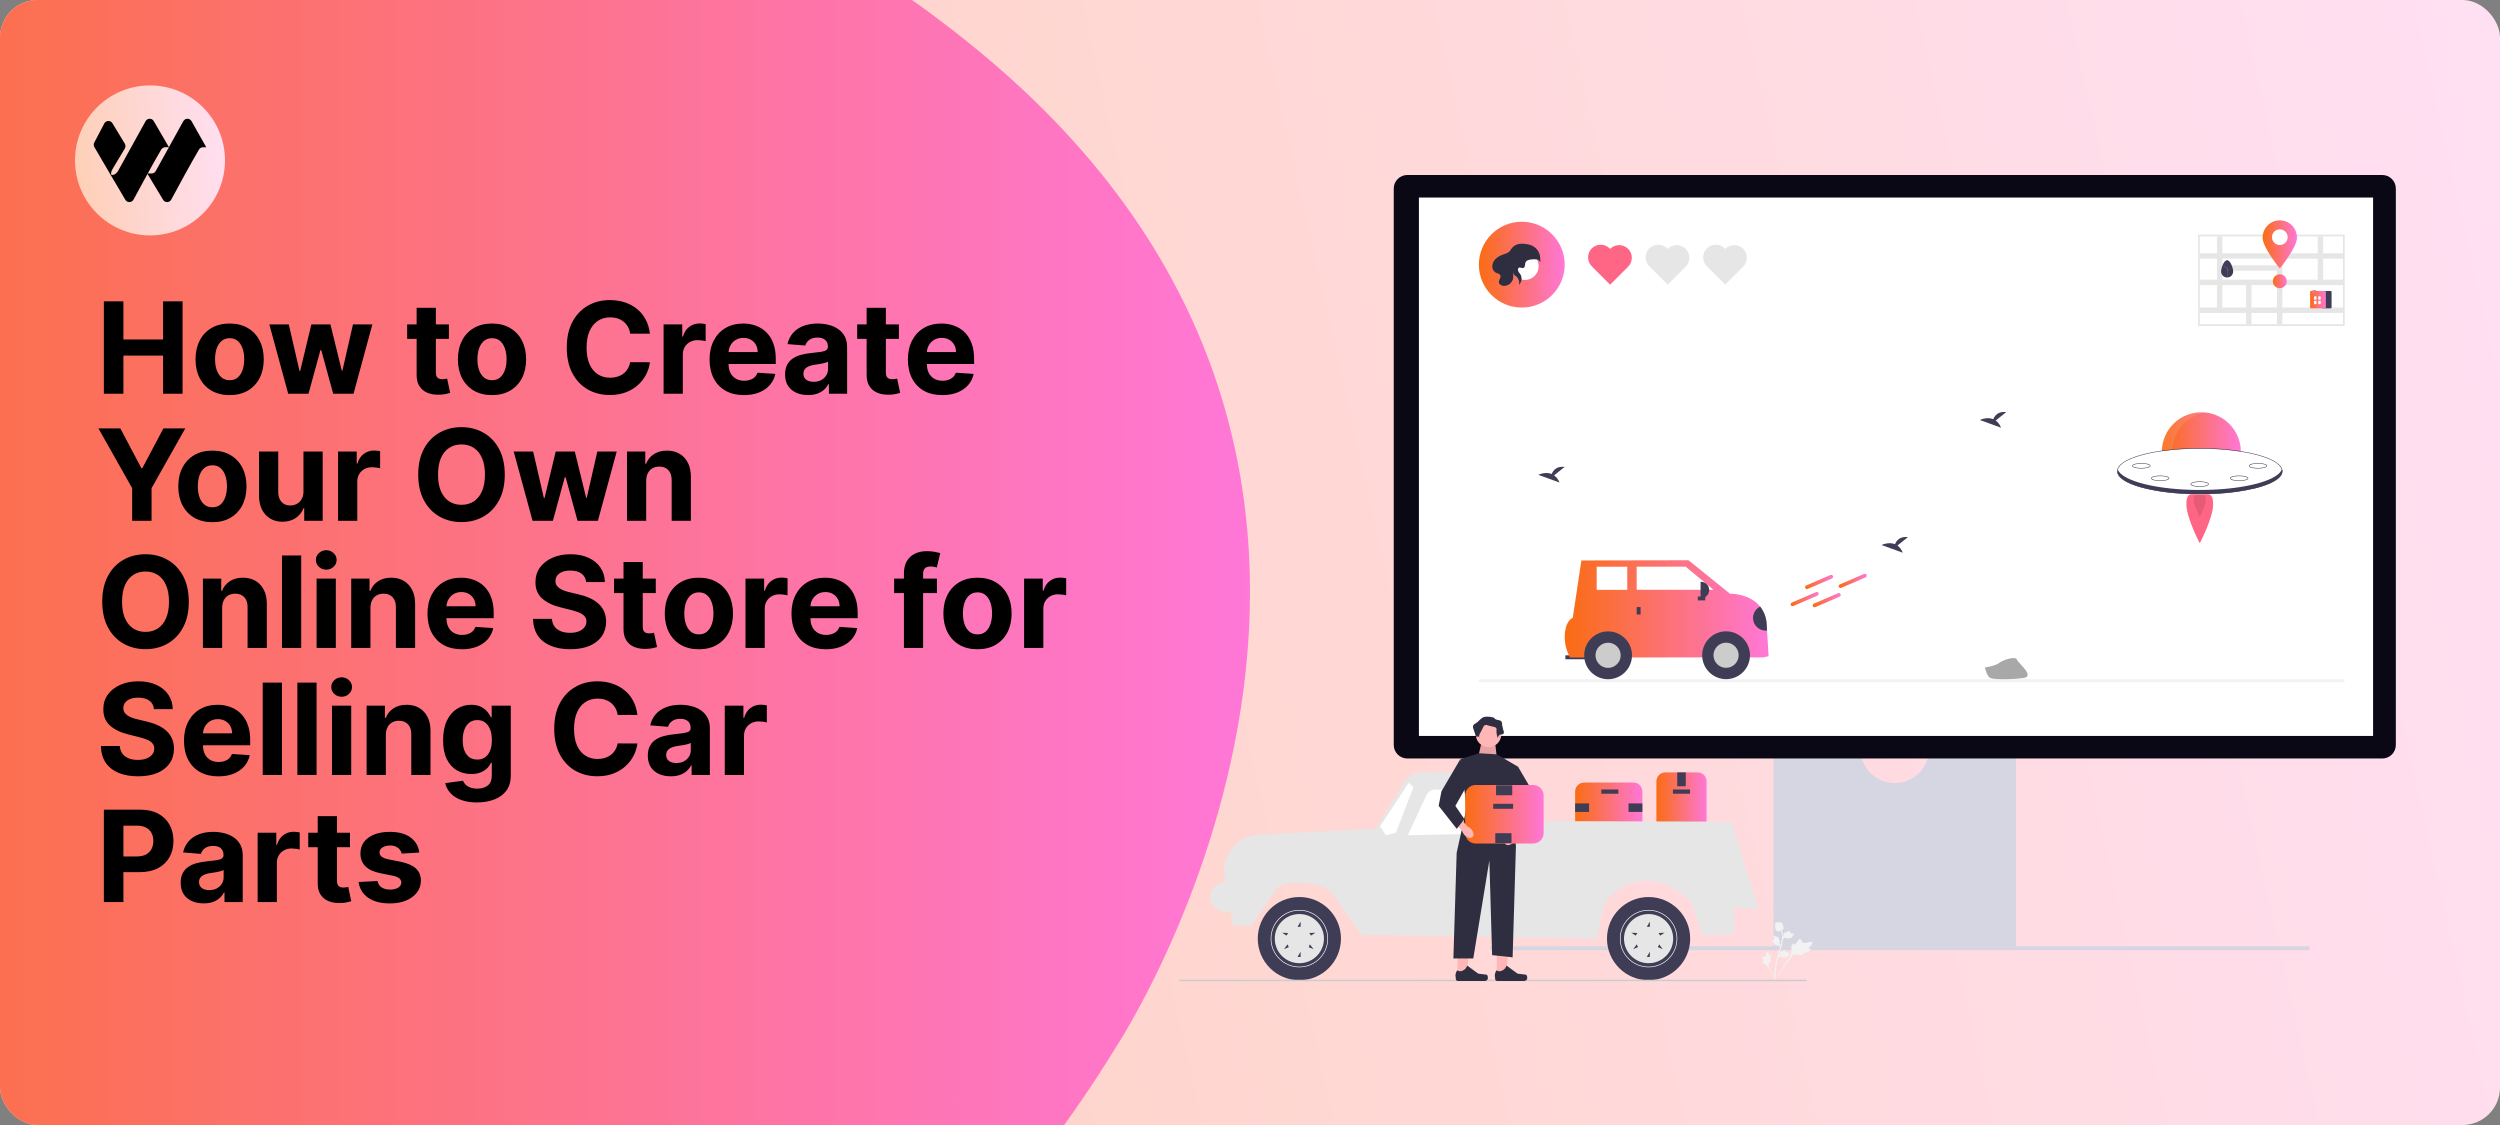 <svg width="1200" height="540" viewBox="0 0 1200 540" fill="none" xmlns="http://www.w3.org/2000/svg">
<rect x="0" y="0" width="1200" height="540" fill="#808080" stroke="none"/>
<g clip-path="url(#clip0_32_2)">
<rect width="1200" height="540" rx="18" fill="url(#paint0_linear_32_2)"/>
<path d="M-20.467 23.831C18.174 -10.54 219.965 -180.239 468.983 23.828C718 227.895 535.53 502.847 535.53 502.847C365.942 779.947 -65.549 953.94 -211.525 803.576C-357.501 653.211 -234.051 213.817 -20.467 23.831Z" fill="url(#paint1_linear_32_2)"/>
<g clip-path="url(#clip1_32_2)">
<path d="M108 77C108 57.118 91.882 41 72 41C52.118 41 36 57.118 36 77C36 96.882 52.118 113 72 113C91.882 113 108 96.882 108 77Z" fill="url(#paint2_linear_32_2)"/>
<path d="M87.989 58.171C88.85 56.617 91.057 56.608 91.93 58.154L99 70.676H97.442C96.653 70.676 95.921 71.088 95.516 71.774C91.547 78.495 85.305 90.027 82.203 95.803C81.367 97.359 79.18 97.407 78.271 95.894L70.805 83.45C68.224 88.135 65.724 92.765 64.092 95.803C63.257 97.359 61.069 97.407 60.161 95.894L52.718 83.278L45.316 70.637C44.914 69.95 44.894 69.099 45.265 68.393L50.07 59.245C50.93 57.691 53.137 57.682 54.01 59.228L59.95 69.028C60.354 69.776 60.315 70.691 59.848 71.4L54.104 80.981C53.856 81.357 53.353 82.443 53.353 82.895V83.921H54.289C55.109 83.921 56.235 82.829 56.636 82.105L69.879 58.171C70.739 56.617 72.946 56.608 73.82 58.154L81.083 70.653L79.332 70.676C78.542 70.676 77.811 71.088 77.406 71.774C75.55 74.916 73.199 79.112 70.903 83.278H72.771C73.59 83.278 74.346 82.829 74.746 82.105L87.989 58.171Z" fill="black"/>
</g>
<path d="M49.856 189V144.636H59.235V162.941H78.276V144.636H87.634V189H78.276V170.674H59.235V189H49.856ZM110.228 189.65C106.863 189.65 103.953 188.935 101.498 187.505C99.057 186.061 97.173 184.054 95.844 181.483C94.516 178.898 93.851 175.902 93.851 172.494C93.851 169.057 94.516 166.053 95.844 163.482C97.173 160.897 99.057 158.89 101.498 157.46C103.953 156.016 106.863 155.294 110.228 155.294C113.592 155.294 116.495 156.016 118.936 157.46C121.391 158.89 123.283 160.897 124.611 163.482C125.94 166.053 126.604 169.057 126.604 172.494C126.604 175.902 125.94 178.898 124.611 181.483C123.283 184.054 121.391 186.061 118.936 187.505C116.495 188.935 113.592 189.65 110.228 189.65ZM110.271 182.501C111.802 182.501 113.08 182.068 114.105 181.202C115.13 180.321 115.903 179.122 116.423 177.606C116.957 176.089 117.224 174.364 117.224 172.429C117.224 170.493 116.957 168.768 116.423 167.251C115.903 165.735 115.13 164.536 114.105 163.656C113.08 162.775 111.802 162.334 110.271 162.334C108.726 162.334 107.426 162.775 106.372 163.656C105.332 164.536 104.545 165.735 104.011 167.251C103.491 168.768 103.231 170.493 103.231 172.429C103.231 174.364 103.491 176.089 104.011 177.606C104.545 179.122 105.332 180.321 106.372 181.202C107.426 182.068 108.726 182.501 110.271 182.501ZM138.334 189L129.279 155.727H138.616L143.771 178.082H144.074L149.447 155.727H158.61L164.068 177.952H164.35L169.419 155.727H178.733L169.7 189H159.931L154.212 168.075H153.801L148.082 189H138.334ZM215.472 155.727V162.659H195.435V155.727H215.472ZM199.984 147.756H209.212V178.776C209.212 179.628 209.342 180.292 209.602 180.768C209.862 181.231 210.223 181.556 210.685 181.743C211.161 181.931 211.71 182.025 212.331 182.025C212.764 182.025 213.198 181.989 213.631 181.917C214.064 181.83 214.396 181.765 214.627 181.722L216.079 188.588C215.617 188.733 214.967 188.899 214.129 189.087C213.291 189.289 212.273 189.412 211.075 189.455C208.851 189.542 206.901 189.246 205.226 188.567C203.565 187.888 202.273 186.834 201.349 185.404C200.424 183.974 199.969 182.169 199.984 179.989V147.756ZM236.159 189.65C232.794 189.65 229.885 188.935 227.43 187.505C224.989 186.061 223.104 184.054 221.776 181.483C220.447 178.898 219.783 175.902 219.783 172.494C219.783 169.057 220.447 166.053 221.776 163.482C223.104 160.897 224.989 158.89 227.43 157.46C229.885 156.016 232.794 155.294 236.159 155.294C239.524 155.294 242.427 156.016 244.867 157.46C247.322 158.89 249.214 160.897 250.543 163.482C251.871 166.053 252.536 169.057 252.536 172.494C252.536 175.902 251.871 178.898 250.543 181.483C249.214 184.054 247.322 186.061 244.867 187.505C242.427 188.935 239.524 189.65 236.159 189.65ZM236.203 182.501C237.733 182.501 239.011 182.068 240.037 181.202C241.062 180.321 241.835 179.122 242.355 177.606C242.889 176.089 243.156 174.364 243.156 172.429C243.156 170.493 242.889 168.768 242.355 167.251C241.835 165.735 241.062 164.536 240.037 163.656C239.011 162.775 237.733 162.334 236.203 162.334C234.657 162.334 233.358 162.775 232.303 163.656C231.264 164.536 230.477 165.735 229.942 167.251C229.422 168.768 229.162 170.493 229.162 172.429C229.162 174.364 229.422 176.089 229.942 177.606C230.477 179.122 231.264 180.321 232.303 181.202C233.358 182.068 234.657 182.501 236.203 182.501ZM311.971 160.168H302.483C302.309 158.94 301.956 157.85 301.421 156.897C300.887 155.929 300.201 155.106 299.363 154.428C298.526 153.749 297.558 153.229 296.461 152.868C295.378 152.507 294.201 152.326 292.93 152.326C290.634 152.326 288.633 152.897 286.929 154.038C285.225 155.164 283.904 156.81 282.965 158.977C282.027 161.128 281.557 163.742 281.557 166.818C281.557 169.981 282.027 172.638 282.965 174.79C283.918 176.942 285.247 178.566 286.951 179.664C288.655 180.761 290.626 181.31 292.865 181.31C294.121 181.31 295.284 181.144 296.352 180.812C297.435 180.48 298.396 179.996 299.233 179.36C300.071 178.711 300.764 177.924 301.313 176.999C301.876 176.075 302.266 175.021 302.483 173.837L311.971 173.88C311.725 175.916 311.111 177.88 310.129 179.772C309.162 181.649 307.855 183.332 306.209 184.819C304.577 186.292 302.627 187.462 300.36 188.328C298.107 189.181 295.558 189.607 292.713 189.607C288.756 189.607 285.218 188.711 282.099 186.92C278.994 185.13 276.539 182.538 274.734 179.144C272.943 175.75 272.048 171.642 272.048 166.818C272.048 161.98 272.957 157.865 274.777 154.471C276.597 151.077 279.066 148.492 282.185 146.716C285.305 144.925 288.814 144.03 292.713 144.03C295.284 144.03 297.667 144.391 299.862 145.113C302.071 145.835 304.028 146.889 305.732 148.276C307.436 149.647 308.822 151.33 309.891 153.323C310.974 155.316 311.667 157.597 311.971 160.168ZM318.523 189V155.727H327.47V161.533H327.816C328.423 159.468 329.441 157.908 330.871 156.854C332.3 155.785 333.947 155.251 335.81 155.251C336.272 155.251 336.77 155.28 337.304 155.337C337.839 155.395 338.308 155.475 338.712 155.576V163.764C338.279 163.634 337.68 163.518 336.914 163.417C336.149 163.316 335.449 163.266 334.813 163.266C333.456 163.266 332.243 163.562 331.174 164.154C330.12 164.731 329.282 165.54 328.661 166.58C328.055 167.62 327.751 168.818 327.751 170.176V189H318.523ZM357.098 189.65C353.675 189.65 350.729 188.957 348.26 187.57C345.805 186.17 343.913 184.191 342.584 181.635C341.256 179.064 340.591 176.025 340.591 172.515C340.591 169.093 341.256 166.089 342.584 163.504C343.913 160.919 345.783 158.904 348.195 157.46C350.621 156.016 353.466 155.294 356.73 155.294C358.925 155.294 360.968 155.648 362.86 156.355C364.766 157.049 366.427 158.096 367.842 159.496C369.272 160.897 370.384 162.659 371.178 164.782C371.972 166.89 372.369 169.36 372.369 172.19V174.725H344.274V169.006H363.683C363.683 167.677 363.394 166.5 362.817 165.475C362.239 164.45 361.437 163.648 360.412 163.071C359.401 162.479 358.224 162.183 356.881 162.183C355.48 162.183 354.238 162.507 353.155 163.157C352.087 163.793 351.249 164.652 350.643 165.735C350.036 166.804 349.726 167.995 349.711 169.309V174.746C349.711 176.393 350.014 177.815 350.621 179.014C351.242 180.212 352.116 181.137 353.242 181.787C354.368 182.436 355.704 182.761 357.249 182.761C358.275 182.761 359.213 182.617 360.066 182.328C360.918 182.039 361.647 181.606 362.253 181.028C362.86 180.451 363.322 179.743 363.64 178.906L372.175 179.469C371.741 181.519 370.853 183.31 369.51 184.841C368.182 186.357 366.463 187.541 364.355 188.393C362.261 189.231 359.842 189.65 357.098 189.65ZM387.879 189.628C385.757 189.628 383.865 189.26 382.204 188.523C380.543 187.772 379.229 186.668 378.262 185.209C377.308 183.736 376.832 181.902 376.832 179.707C376.832 177.859 377.171 176.306 377.85 175.05C378.529 173.793 379.453 172.782 380.623 172.017C381.792 171.252 383.121 170.674 384.608 170.284C386.11 169.894 387.684 169.62 389.331 169.461C391.266 169.259 392.826 169.071 394.01 168.898C395.194 168.71 396.053 168.436 396.588 168.075C397.122 167.714 397.389 167.179 397.389 166.472V166.342C397.389 164.97 396.956 163.908 396.089 163.157C395.237 162.406 394.024 162.031 392.45 162.031C390.789 162.031 389.468 162.399 388.486 163.136C387.504 163.858 386.854 164.768 386.536 165.865L378.002 165.172C378.435 163.15 379.287 161.403 380.558 159.93C381.829 158.442 383.468 157.301 385.475 156.507C387.497 155.698 389.836 155.294 392.493 155.294C394.342 155.294 396.111 155.511 397.801 155.944C399.505 156.377 401.014 157.049 402.328 157.958C403.657 158.868 404.704 160.038 405.469 161.468C406.234 162.883 406.617 164.58 406.617 166.558V189H397.866V184.386H397.606C397.071 185.426 396.356 186.343 395.461 187.137C394.566 187.917 393.49 188.531 392.233 188.978C390.977 189.412 389.526 189.628 387.879 189.628ZM390.522 183.26C391.88 183.26 393.078 182.992 394.118 182.458C395.158 181.909 395.974 181.173 396.566 180.249C397.158 179.324 397.454 178.277 397.454 177.108V173.577C397.165 173.764 396.768 173.938 396.263 174.097C395.772 174.241 395.216 174.378 394.595 174.508C393.974 174.624 393.353 174.732 392.732 174.833C392.111 174.92 391.548 174.999 391.042 175.071C389.959 175.23 389.013 175.483 388.204 175.83C387.396 176.176 386.767 176.645 386.32 177.238C385.872 177.815 385.648 178.537 385.648 179.404C385.648 180.66 386.103 181.621 387.013 182.285C387.937 182.935 389.107 183.26 390.522 183.26ZM431.474 155.727V162.659H411.437V155.727H431.474ZM415.986 147.756H425.214V178.776C425.214 179.628 425.344 180.292 425.604 180.768C425.864 181.231 426.225 181.556 426.687 181.743C427.163 181.931 427.712 182.025 428.333 182.025C428.766 182.025 429.2 181.989 429.633 181.917C430.066 181.83 430.398 181.765 430.629 181.722L432.081 188.588C431.618 188.733 430.969 188.899 430.131 189.087C429.293 189.289 428.275 189.412 427.077 189.455C424.853 189.542 422.903 189.246 421.228 188.567C419.567 187.888 418.275 186.834 417.35 185.404C416.426 183.974 415.971 182.169 415.986 179.989V147.756ZM452.291 189.65C448.869 189.65 445.923 188.957 443.453 187.57C440.998 186.17 439.106 184.191 437.778 181.635C436.449 179.064 435.785 176.025 435.785 172.515C435.785 169.093 436.449 166.089 437.778 163.504C439.106 160.919 440.976 158.904 443.388 157.46C445.814 156.016 448.659 155.294 451.923 155.294C454.118 155.294 456.161 155.648 458.053 156.355C459.96 157.049 461.62 158.096 463.036 159.496C464.465 160.897 465.577 162.659 466.371 164.782C467.166 166.89 467.563 169.36 467.563 172.19V174.725H439.467V169.006H458.876C458.876 167.677 458.588 166.5 458.01 165.475C457.432 164.45 456.631 163.648 455.605 163.071C454.595 162.479 453.418 162.183 452.075 162.183C450.674 162.183 449.432 162.507 448.349 163.157C447.28 163.793 446.442 164.652 445.836 165.735C445.229 166.804 444.919 167.995 444.904 169.309V174.746C444.904 176.393 445.208 177.815 445.814 179.014C446.435 180.212 447.309 181.137 448.435 181.787C449.562 182.436 450.898 182.761 452.443 182.761C453.468 182.761 454.407 182.617 455.259 182.328C456.111 182.039 456.84 181.606 457.447 181.028C458.053 180.451 458.515 179.743 458.833 178.906L467.368 179.469C466.935 181.519 466.047 183.31 464.703 184.841C463.375 186.357 461.656 187.541 459.548 188.393C457.454 189.231 455.035 189.65 452.291 189.65ZM47.256 205.636H57.762L67.879 224.742H68.312L78.428 205.636H88.934L72.752 234.317V250H63.438V234.317L47.256 205.636ZM101.947 250.65C98.582 250.65 95.673 249.935 93.218 248.505C90.777 247.061 88.892 245.054 87.564 242.483C86.235 239.898 85.571 236.902 85.571 233.494C85.571 230.057 86.235 227.053 87.564 224.482C88.892 221.897 90.777 219.89 93.218 218.46C95.673 217.016 98.582 216.294 101.947 216.294C105.312 216.294 108.215 217.016 110.655 218.46C113.11 219.89 115.002 221.897 116.331 224.482C117.659 227.053 118.324 230.057 118.324 233.494C118.324 236.902 117.659 239.898 116.331 242.483C115.002 245.054 113.11 247.061 110.655 248.505C108.215 249.935 105.312 250.65 101.947 250.65ZM101.991 243.501C103.521 243.501 104.8 243.068 105.825 242.202C106.85 241.321 107.623 240.122 108.143 238.606C108.677 237.089 108.944 235.364 108.944 233.429C108.944 231.493 108.677 229.768 108.143 228.251C107.623 226.735 106.85 225.536 105.825 224.656C104.8 223.775 103.521 223.334 101.991 223.334C100.445 223.334 99.146 223.775 98.091 224.656C97.052 225.536 96.265 226.735 95.73 228.251C95.21 229.768 94.951 231.493 94.951 233.429C94.951 235.364 95.21 237.089 95.73 238.606C96.265 240.122 97.052 241.321 98.091 242.202C99.146 243.068 100.445 243.501 101.991 243.501ZM145.661 235.833V216.727H154.889V250H146.029V243.956H145.683C144.932 245.906 143.683 247.473 141.935 248.657C140.202 249.841 138.087 250.433 135.588 250.433C133.364 250.433 131.408 249.928 129.718 248.917C128.028 247.906 126.707 246.469 125.754 244.606C124.815 242.743 124.339 240.512 124.324 237.913V216.727H133.552V236.266C133.567 238.23 134.094 239.783 135.133 240.924C136.173 242.065 137.567 242.635 139.314 242.635C140.426 242.635 141.466 242.382 142.434 241.877C143.401 241.357 144.181 240.592 144.773 239.581C145.38 238.57 145.676 237.321 145.661 235.833ZM162.27 250V216.727H171.217V222.533H171.563C172.17 220.468 173.188 218.908 174.618 217.854C176.047 216.785 177.694 216.251 179.557 216.251C180.019 216.251 180.517 216.28 181.051 216.337C181.586 216.395 182.055 216.475 182.459 216.576V224.764C182.026 224.634 181.427 224.518 180.661 224.417C179.896 224.316 179.196 224.266 178.56 224.266C177.203 224.266 175.99 224.562 174.921 225.154C173.867 225.731 173.029 226.54 172.408 227.58C171.802 228.62 171.498 229.818 171.498 231.176V250H162.27ZM242.29 227.818C242.29 232.656 241.373 236.772 239.539 240.165C237.719 243.559 235.235 246.151 232.087 247.942C228.953 249.718 225.429 250.607 221.516 250.607C217.573 250.607 214.035 249.711 210.901 247.92C207.768 246.13 205.291 243.538 203.471 240.144C201.652 236.75 200.742 232.642 200.742 227.818C200.742 222.98 201.652 218.865 203.471 215.471C205.291 212.077 207.768 209.492 210.901 207.716C214.035 205.925 217.573 205.03 221.516 205.03C225.429 205.03 228.953 205.925 232.087 207.716C235.235 209.492 237.719 212.077 239.539 215.471C241.373 218.865 242.29 222.98 242.29 227.818ZM232.78 227.818C232.78 224.684 232.311 222.042 231.372 219.89C230.448 217.738 229.141 216.106 227.451 214.994C225.762 213.882 223.783 213.326 221.516 213.326C219.249 213.326 217.27 213.882 215.58 214.994C213.891 216.106 212.577 217.738 211.638 219.89C210.714 222.042 210.252 224.684 210.252 227.818C210.252 230.952 210.714 233.595 211.638 235.746C212.577 237.898 213.891 239.53 215.58 240.642C217.27 241.754 219.249 242.31 221.516 242.31C223.783 242.31 225.762 241.754 227.451 240.642C229.141 239.53 230.448 237.898 231.372 235.746C232.311 233.595 232.78 230.952 232.78 227.818ZM255.628 250L246.573 216.727H255.91L261.065 239.082H261.368L266.741 216.727H275.903L281.362 238.952H281.644L286.713 216.727H296.027L286.994 250H277.225L271.506 229.075H271.095L265.376 250H255.628ZM310.178 230.764V250H300.95V216.727H309.745V222.598H310.135C310.871 220.663 312.106 219.132 313.839 218.005C315.572 216.864 317.673 216.294 320.143 216.294C322.453 216.294 324.468 216.799 326.186 217.81C327.905 218.821 329.241 220.265 330.194 222.143C331.147 224.006 331.623 226.23 331.623 228.815V250H322.395V230.461C322.41 228.425 321.89 226.836 320.836 225.695C319.782 224.54 318.33 223.962 316.482 223.962C315.24 223.962 314.142 224.23 313.189 224.764C312.25 225.298 311.514 226.078 310.98 227.103C310.46 228.114 310.193 229.335 310.178 230.764ZM90.624 288.818C90.624 293.656 89.707 297.772 87.873 301.165C86.053 304.559 83.569 307.151 80.421 308.942C77.287 310.718 73.763 311.607 69.85 311.607C65.907 311.607 62.369 310.711 59.235 308.92C56.102 307.13 53.625 304.538 51.805 301.144C49.986 297.75 49.076 293.642 49.076 288.818C49.076 283.98 49.986 279.865 51.805 276.471C53.625 273.077 56.102 270.492 59.235 268.716C62.369 266.925 65.907 266.03 69.85 266.03C73.763 266.03 77.287 266.925 80.421 268.716C83.569 270.492 86.053 273.077 87.873 276.471C89.707 279.865 90.624 283.98 90.624 288.818ZM81.114 288.818C81.114 285.684 80.645 283.042 79.706 280.89C78.782 278.738 77.475 277.106 75.785 275.994C74.096 274.882 72.117 274.326 69.85 274.326C67.582 274.326 65.604 274.882 63.914 275.994C62.225 277.106 60.911 278.738 59.972 280.89C59.048 283.042 58.586 285.684 58.586 288.818C58.586 291.952 59.048 294.595 59.972 296.746C60.911 298.898 62.225 300.53 63.914 301.642C65.604 302.754 67.582 303.31 69.85 303.31C72.117 303.31 74.096 302.754 75.785 301.642C77.475 300.53 78.782 298.898 79.706 296.746C80.645 294.595 81.114 291.952 81.114 288.818ZM106.626 291.764V311H97.398V277.727H106.193V283.598H106.583C107.32 281.663 108.554 280.132 110.287 279.005C112.02 277.864 114.121 277.294 116.591 277.294C118.901 277.294 120.916 277.799 122.635 278.81C124.353 279.821 125.689 281.265 126.642 283.143C127.595 285.006 128.072 287.23 128.072 289.815V311H118.844V291.461C118.858 289.425 118.338 287.836 117.284 286.695C116.23 285.54 114.778 284.962 112.93 284.962C111.688 284.962 110.59 285.23 109.637 285.764C108.699 286.298 107.962 287.078 107.428 288.103C106.908 289.114 106.641 290.335 106.626 291.764ZM144.573 266.636V311H135.345V266.636H144.573ZM151.965 311V277.727H161.193V311H151.965ZM156.6 273.438C155.228 273.438 154.052 272.983 153.07 272.074C152.102 271.149 151.618 270.045 151.618 268.759C151.618 267.488 152.102 266.398 153.07 265.488C154.052 264.564 155.228 264.102 156.6 264.102C157.972 264.102 159.142 264.564 160.11 265.488C161.092 266.398 161.583 267.488 161.583 268.759C161.583 270.045 161.092 271.149 160.11 272.074C159.142 272.983 157.972 273.438 156.6 273.438ZM177.813 291.764V311H168.585V277.727H177.38V283.598H177.77C178.506 281.663 179.741 280.132 181.474 279.005C183.207 277.864 185.308 277.294 187.777 277.294C190.088 277.294 192.103 277.799 193.821 278.81C195.54 279.821 196.875 281.265 197.828 283.143C198.782 285.006 199.258 287.23 199.258 289.815V311H190.03V291.461C190.045 289.425 189.525 287.836 188.471 286.695C187.416 285.54 185.965 284.962 184.116 284.962C182.875 284.962 181.777 285.23 180.824 285.764C179.885 286.298 179.149 287.078 178.614 288.103C178.094 289.114 177.827 290.335 177.813 291.764ZM221.695 311.65C218.272 311.65 215.326 310.957 212.856 309.57C210.401 308.17 208.51 306.191 207.181 303.635C205.852 301.064 205.188 298.025 205.188 294.515C205.188 291.093 205.852 288.089 207.181 285.504C208.51 282.919 210.38 280.904 212.791 279.46C215.218 278.016 218.063 277.294 221.326 277.294C223.521 277.294 225.565 277.648 227.457 278.355C229.363 279.049 231.024 280.096 232.439 281.496C233.869 282.897 234.98 284.659 235.775 286.782C236.569 288.89 236.966 291.36 236.966 294.19V296.725H208.871V291.006H228.28C228.28 289.677 227.991 288.5 227.413 287.475C226.836 286.45 226.034 285.648 225.009 285.071C223.998 284.479 222.821 284.183 221.478 284.183C220.077 284.183 218.835 284.507 217.752 285.157C216.683 285.793 215.846 286.652 215.239 287.735C214.633 288.804 214.322 289.995 214.308 291.309V296.746C214.308 298.393 214.611 299.815 215.218 301.014C215.839 302.212 216.712 303.137 217.839 303.787C218.965 304.436 220.301 304.761 221.846 304.761C222.871 304.761 223.81 304.617 224.662 304.328C225.514 304.039 226.244 303.606 226.85 303.028C227.457 302.451 227.919 301.743 228.236 300.906L236.771 301.469C236.338 303.519 235.45 305.31 234.107 306.841C232.778 308.357 231.06 309.541 228.951 310.393C226.857 311.231 224.438 311.65 221.695 311.65ZM281.346 279.395C281.173 277.648 280.429 276.29 279.115 275.323C277.801 274.355 276.017 273.871 273.764 273.871C272.234 273.871 270.941 274.088 269.887 274.521C268.833 274.94 268.024 275.525 267.461 276.276C266.912 277.027 266.638 277.879 266.638 278.832C266.609 279.626 266.775 280.319 267.136 280.912C267.511 281.504 268.024 282.016 268.674 282.45C269.324 282.868 270.075 283.237 270.927 283.554C271.779 283.858 272.689 284.118 273.656 284.334L277.642 285.287C279.577 285.721 281.353 286.298 282.971 287.02C284.588 287.742 285.989 288.63 287.173 289.685C288.357 290.739 289.274 291.981 289.924 293.411C290.588 294.84 290.928 296.479 290.942 298.328C290.928 301.043 290.235 303.397 288.863 305.39C287.505 307.368 285.541 308.906 282.971 310.004C280.415 311.087 277.331 311.628 273.721 311.628C270.14 311.628 267.02 311.079 264.363 309.982C261.72 308.884 259.655 307.26 258.168 305.108C256.695 302.942 255.922 300.263 255.85 297.071H264.926C265.027 298.559 265.453 299.801 266.204 300.797C266.97 301.779 267.988 302.523 269.259 303.028C270.544 303.519 271.995 303.765 273.613 303.765C275.201 303.765 276.58 303.534 277.75 303.072C278.934 302.61 279.851 301.967 280.501 301.144C281.151 300.321 281.476 299.375 281.476 298.306C281.476 297.31 281.18 296.472 280.588 295.793C280.01 295.115 279.158 294.537 278.032 294.06C276.92 293.584 275.555 293.151 273.938 292.761L269.107 291.548C265.367 290.638 262.414 289.215 260.247 287.28C258.081 285.345 257.005 282.738 257.02 279.46C257.005 276.774 257.72 274.427 259.164 272.42C260.623 270.413 262.623 268.846 265.165 267.719C267.706 266.593 270.595 266.03 273.829 266.03C277.122 266.03 279.996 266.593 282.451 267.719C284.92 268.846 286.841 270.413 288.213 272.42C289.585 274.427 290.292 276.752 290.336 279.395H281.346ZM314.776 277.727V284.659H294.739V277.727H314.776ZM299.288 269.756H308.516V300.776C308.516 301.628 308.646 302.292 308.905 302.768C309.165 303.231 309.526 303.556 309.989 303.743C310.465 303.931 311.014 304.025 311.635 304.025C312.068 304.025 312.501 303.989 312.935 303.917C313.368 303.83 313.7 303.765 313.931 303.722L315.382 310.588C314.92 310.733 314.27 310.899 313.433 311.087C312.595 311.289 311.577 311.412 310.378 311.455C308.155 311.542 306.205 311.246 304.53 310.567C302.869 309.888 301.576 308.834 300.652 307.404C299.728 305.974 299.273 304.169 299.288 301.989V269.756ZM335.463 311.65C332.098 311.65 329.188 310.935 326.733 309.505C324.293 308.061 322.408 306.054 321.079 303.483C319.751 300.898 319.087 297.902 319.087 294.494C319.087 291.057 319.751 288.053 321.079 285.482C322.408 282.897 324.293 280.89 326.733 279.46C329.188 278.016 332.098 277.294 335.463 277.294C338.828 277.294 341.73 278.016 344.171 279.46C346.626 280.89 348.518 282.897 349.847 285.482C351.175 288.053 351.839 291.057 351.839 294.494C351.839 297.902 351.175 300.898 349.847 303.483C348.518 306.054 346.626 308.061 344.171 309.505C341.73 310.935 338.828 311.65 335.463 311.65ZM335.506 304.501C337.037 304.501 338.315 304.068 339.34 303.202C340.366 302.321 341.138 301.122 341.658 299.606C342.193 298.089 342.46 296.364 342.46 294.429C342.46 292.493 342.193 290.768 341.658 289.251C341.138 287.735 340.366 286.536 339.34 285.656C338.315 284.775 337.037 284.334 335.506 284.334C333.961 284.334 332.661 284.775 331.607 285.656C330.567 286.536 329.78 287.735 329.246 289.251C328.726 290.768 328.466 292.493 328.466 294.429C328.466 296.364 328.726 298.089 329.246 299.606C329.78 301.122 330.567 302.321 331.607 303.202C332.661 304.068 333.961 304.501 335.506 304.501ZM357.84 311V277.727H366.786V283.533H367.133C367.739 281.468 368.757 279.908 370.187 278.854C371.617 277.785 373.263 277.251 375.126 277.251C375.588 277.251 376.086 277.28 376.621 277.337C377.155 277.395 377.624 277.475 378.029 277.576V285.764C377.595 285.634 376.996 285.518 376.231 285.417C375.465 285.316 374.765 285.266 374.13 285.266C372.772 285.266 371.559 285.562 370.49 286.154C369.436 286.731 368.599 287.54 367.978 288.58C367.371 289.62 367.068 290.818 367.068 292.176V311H357.84ZM396.414 311.65C392.992 311.65 390.046 310.957 387.576 309.57C385.121 308.17 383.229 306.191 381.901 303.635C380.572 301.064 379.908 298.025 379.908 294.515C379.908 291.093 380.572 288.089 381.901 285.504C383.229 282.919 385.099 280.904 387.511 279.46C389.937 278.016 392.782 277.294 396.046 277.294C398.241 277.294 400.285 277.648 402.176 278.355C404.083 279.049 405.743 280.096 407.159 281.496C408.588 282.897 409.7 284.659 410.494 286.782C411.289 288.89 411.686 291.36 411.686 294.19V296.725H383.59V291.006H402.999C402.999 289.677 402.711 288.5 402.133 287.475C401.555 286.45 400.754 285.648 399.729 285.071C398.718 284.479 397.541 284.183 396.198 284.183C394.797 284.183 393.555 284.507 392.472 285.157C391.403 285.793 390.566 286.652 389.959 287.735C389.352 288.804 389.042 289.995 389.028 291.309V296.746C389.028 298.393 389.331 299.815 389.937 301.014C390.558 302.212 391.432 303.137 392.558 303.787C393.685 304.436 395.021 304.761 396.566 304.761C397.591 304.761 398.53 304.617 399.382 304.328C400.234 304.039 400.963 303.606 401.57 303.028C402.176 302.451 402.638 301.743 402.956 300.906L411.491 301.469C411.058 303.519 410.17 305.31 408.827 306.841C407.498 308.357 405.779 309.541 403.671 310.393C401.577 311.231 399.158 311.65 396.414 311.65ZM449.719 277.727V284.659H429.183V277.727H449.719ZM433.884 311V275.323C433.884 272.911 434.353 270.911 435.292 269.322C436.245 267.734 437.545 266.542 439.191 265.748C440.837 264.954 442.708 264.557 444.802 264.557C446.217 264.557 447.509 264.665 448.679 264.882C449.863 265.098 450.744 265.293 451.322 265.467L449.676 272.398C449.314 272.283 448.867 272.175 448.332 272.074C447.813 271.972 447.278 271.922 446.729 271.922C445.372 271.922 444.426 272.24 443.892 272.875C443.357 273.496 443.09 274.37 443.09 275.496V311H433.884ZM469.198 311.65C465.834 311.65 462.924 310.935 460.469 309.505C458.028 308.061 456.143 306.054 454.815 303.483C453.486 300.898 452.822 297.902 452.822 294.494C452.822 291.057 453.486 288.053 454.815 285.482C456.143 282.897 458.028 280.89 460.469 279.46C462.924 278.016 465.834 277.294 469.198 277.294C472.563 277.294 475.466 278.016 477.906 279.46C480.361 280.89 482.253 282.897 483.582 285.482C484.91 288.053 485.575 291.057 485.575 294.494C485.575 297.902 484.91 300.898 483.582 303.483C482.253 306.054 480.361 308.061 477.906 309.505C475.466 310.935 472.563 311.65 469.198 311.65ZM469.242 304.501C470.772 304.501 472.05 304.068 473.076 303.202C474.101 302.321 474.874 301.122 475.394 299.606C475.928 298.089 476.195 296.364 476.195 294.429C476.195 292.493 475.928 290.768 475.394 289.251C474.874 287.735 474.101 286.536 473.076 285.656C472.05 284.775 470.772 284.334 469.242 284.334C467.696 284.334 466.397 284.775 465.343 285.656C464.303 286.536 463.516 287.735 462.981 289.251C462.461 290.768 462.202 292.493 462.202 294.429C462.202 296.364 462.461 298.089 462.981 299.606C463.516 301.122 464.303 302.321 465.343 303.202C466.397 304.068 467.696 304.501 469.242 304.501ZM491.575 311V277.727H500.521V283.533H500.868C501.475 281.468 502.493 279.908 503.922 278.854C505.352 277.785 506.998 277.251 508.861 277.251C509.323 277.251 509.822 277.28 510.356 277.337C510.89 277.395 511.36 277.475 511.764 277.576V285.764C511.331 285.634 510.731 285.518 509.966 285.417C509.201 285.316 508.5 285.266 507.865 285.266C506.507 285.266 505.294 285.562 504.226 286.154C503.171 286.731 502.334 287.54 501.713 288.58C501.106 289.62 500.803 290.818 500.803 292.176V311H491.575ZM73.922 340.395C73.749 338.648 73.005 337.29 71.691 336.323C70.377 335.355 68.593 334.871 66.341 334.871C64.81 334.871 63.517 335.088 62.463 335.521C61.409 335.94 60.6 336.525 60.037 337.276C59.488 338.027 59.214 338.879 59.214 339.832C59.185 340.626 59.351 341.319 59.712 341.912C60.087 342.504 60.6 343.016 61.25 343.45C61.9 343.868 62.651 344.237 63.503 344.554C64.355 344.858 65.265 345.118 66.232 345.334L70.218 346.287C72.153 346.721 73.93 347.298 75.547 348.02C77.164 348.742 78.565 349.63 79.749 350.685C80.933 351.739 81.85 352.981 82.5 354.411C83.165 355.84 83.504 357.479 83.519 359.328C83.504 362.043 82.811 364.397 81.439 366.39C80.081 368.368 78.117 369.906 75.547 371.004C72.991 372.087 69.908 372.628 66.297 372.628C62.716 372.628 59.596 372.079 56.939 370.982C54.297 369.884 52.231 368.26 50.744 366.108C49.271 363.942 48.498 361.263 48.426 358.071H57.502C57.604 359.559 58.03 360.801 58.781 361.797C59.546 362.779 60.564 363.523 61.835 364.028C63.12 364.519 64.572 364.765 66.189 364.765C67.778 364.765 69.157 364.534 70.326 364.072C71.51 363.61 72.428 362.967 73.077 362.144C73.727 361.321 74.052 360.375 74.052 359.306C74.052 358.31 73.756 357.472 73.164 356.793C72.586 356.115 71.734 355.537 70.608 355.06C69.496 354.584 68.131 354.151 66.514 353.761L61.683 352.548C57.943 351.638 54.99 350.215 52.824 348.28C50.657 346.345 49.581 343.738 49.596 340.46C49.581 337.774 50.296 335.427 51.74 333.42C53.199 331.413 55.199 329.846 57.741 328.719C60.282 327.593 63.171 327.03 66.406 327.03C69.698 327.03 72.572 327.593 75.027 328.719C77.496 329.846 79.417 331.413 80.789 333.42C82.161 335.427 82.869 337.752 82.912 340.395H73.922ZM104.818 372.65C101.395 372.65 98.449 371.957 95.98 370.57C93.525 369.17 91.633 367.191 90.304 364.635C88.975 362.064 88.311 359.025 88.311 355.515C88.311 352.093 88.975 349.089 90.304 346.504C91.633 343.919 93.503 341.904 95.915 340.46C98.341 339.016 101.186 338.294 104.449 338.294C106.644 338.294 108.688 338.648 110.58 339.355C112.486 340.049 114.147 341.096 115.562 342.496C116.992 343.897 118.104 345.659 118.898 347.782C119.692 349.89 120.089 352.36 120.089 355.19V357.725H91.994V352.006H111.403C111.403 350.677 111.114 349.5 110.536 348.475C109.959 347.45 109.157 346.648 108.132 346.071C107.121 345.479 105.944 345.183 104.601 345.183C103.2 345.183 101.958 345.507 100.875 346.157C99.806 346.793 98.969 347.652 98.362 348.735C97.756 349.804 97.445 350.995 97.431 352.309V357.746C97.431 359.393 97.734 360.815 98.341 362.014C98.962 363.212 99.835 364.137 100.962 364.787C102.088 365.436 103.424 365.761 104.969 365.761C105.995 365.761 106.933 365.617 107.785 365.328C108.637 365.039 109.367 364.606 109.973 364.028C110.58 363.451 111.042 362.743 111.359 361.906L119.894 362.469C119.461 364.519 118.573 366.31 117.23 367.841C115.901 369.357 114.183 370.541 112.074 371.393C109.98 372.231 107.561 372.65 104.818 372.65ZM135.339 327.636V372H126.111V327.636H135.339ZM151.959 327.636V372H142.731V327.636H151.959ZM159.351 372V338.727H168.579V372H159.351ZM163.987 334.438C162.615 334.438 161.438 333.983 160.456 333.074C159.489 332.149 159.005 331.045 159.005 329.759C159.005 328.488 159.489 327.398 160.456 326.488C161.438 325.564 162.615 325.102 163.987 325.102C165.359 325.102 166.529 325.564 167.496 326.488C168.478 327.398 168.969 328.488 168.969 329.759C168.969 331.045 168.478 332.149 167.496 333.074C166.529 333.983 165.359 334.438 163.987 334.438ZM185.2 352.764V372H175.972V338.727H184.766V344.598H185.156C185.893 342.663 187.127 341.132 188.86 340.005C190.593 338.864 192.695 338.294 195.164 338.294C197.475 338.294 199.489 338.799 201.208 339.81C202.926 340.821 204.262 342.265 205.215 344.143C206.168 346.006 206.645 348.23 206.645 350.815V372H197.417V352.461C197.431 350.425 196.911 348.836 195.857 347.695C194.803 346.54 193.352 345.962 191.503 345.962C190.261 345.962 189.164 346.23 188.211 346.764C187.272 347.298 186.535 348.078 186.001 349.103C185.481 350.114 185.214 351.335 185.2 352.764ZM228.908 385.17C225.919 385.17 223.355 384.759 221.218 383.936C219.095 383.127 217.405 382.022 216.149 380.621C214.893 379.221 214.077 377.647 213.701 375.899L222.236 374.751C222.496 375.415 222.908 376.036 223.471 376.614C224.034 377.192 224.778 377.654 225.702 378C226.641 378.361 227.782 378.542 229.125 378.542C231.132 378.542 232.785 378.051 234.085 377.069C235.399 376.101 236.056 374.477 236.056 372.195V366.108H235.666C235.262 367.032 234.656 367.906 233.847 368.729C233.038 369.552 231.998 370.224 230.728 370.744C229.457 371.263 227.94 371.523 226.179 371.523C223.68 371.523 221.406 370.946 219.355 369.79C217.319 368.621 215.694 366.837 214.481 364.44C213.282 362.028 212.683 358.981 212.683 355.299C212.683 351.529 213.297 348.381 214.524 345.854C215.752 343.327 217.384 341.435 219.42 340.179C221.471 338.922 223.716 338.294 226.157 338.294C228.02 338.294 229.579 338.612 230.836 339.247C232.092 339.868 233.103 340.648 233.869 341.587C234.648 342.511 235.248 343.421 235.666 344.316H236.013V338.727H245.176V372.325C245.176 375.155 244.483 377.524 243.097 379.43C241.71 381.336 239.789 382.766 237.334 383.719C234.894 384.687 232.085 385.17 228.908 385.17ZM229.103 364.592C230.59 364.592 231.847 364.223 232.872 363.487C233.912 362.736 234.706 361.667 235.255 360.281C235.818 358.88 236.1 357.205 236.1 355.255C236.1 353.306 235.825 351.616 235.277 350.186C234.728 348.742 233.934 347.623 232.894 346.829C231.854 346.035 230.59 345.637 229.103 345.637C227.587 345.637 226.309 346.049 225.269 346.872C224.229 347.681 223.442 348.807 222.908 350.251C222.373 351.696 222.106 353.364 222.106 355.255C222.106 357.176 222.373 358.837 222.908 360.238C223.456 361.624 224.243 362.7 225.269 363.465C226.309 364.216 227.587 364.592 229.103 364.592ZM305.954 343.168H296.466C296.293 341.94 295.939 340.85 295.405 339.897C294.87 338.929 294.184 338.106 293.347 337.428C292.509 336.749 291.542 336.229 290.444 335.868C289.361 335.507 288.184 335.326 286.913 335.326C284.617 335.326 282.617 335.897 280.913 337.038C279.209 338.164 277.887 339.81 276.949 341.977C276.01 344.128 275.541 346.742 275.541 349.818C275.541 352.981 276.01 355.638 276.949 357.79C277.902 359.942 279.23 361.566 280.934 362.664C282.639 363.761 284.61 364.31 286.848 364.31C288.105 364.31 289.267 364.144 290.336 363.812C291.419 363.48 292.379 362.996 293.217 362.36C294.054 361.711 294.748 360.924 295.296 359.999C295.86 359.075 296.249 358.021 296.466 356.837L305.954 356.88C305.709 358.916 305.095 360.88 304.113 362.772C303.145 364.649 301.838 366.332 300.192 367.819C298.56 369.292 296.611 370.462 294.343 371.328C292.09 372.181 289.541 372.607 286.697 372.607C282.74 372.607 279.202 371.711 276.082 369.92C272.977 368.13 270.522 365.538 268.717 362.144C266.926 358.75 266.031 354.642 266.031 349.818C266.031 344.98 266.941 340.865 268.76 337.471C270.58 334.077 273.05 331.492 276.169 329.716C279.288 327.925 282.797 327.03 286.697 327.03C289.267 327.03 291.65 327.391 293.845 328.113C296.055 328.835 298.011 329.889 299.715 331.276C301.419 332.647 302.806 334.33 303.874 336.323C304.958 338.316 305.651 340.597 305.954 343.168ZM321.995 372.628C319.872 372.628 317.98 372.26 316.319 371.523C314.658 370.772 313.344 369.668 312.377 368.209C311.424 366.736 310.947 364.902 310.947 362.707C310.947 360.859 311.286 359.306 311.965 358.05C312.644 356.793 313.568 355.782 314.738 355.017C315.908 354.252 317.236 353.674 318.724 353.284C320.226 352.894 321.8 352.62 323.446 352.461C325.381 352.259 326.941 352.071 328.125 351.898C329.309 351.71 330.168 351.436 330.703 351.075C331.237 350.714 331.504 350.179 331.504 349.472V349.342C331.504 347.97 331.071 346.908 330.205 346.157C329.353 345.406 328.139 345.031 326.565 345.031C324.905 345.031 323.583 345.399 322.601 346.136C321.619 346.858 320.969 347.768 320.652 348.865L312.117 348.172C312.55 346.15 313.402 344.403 314.673 342.93C315.944 341.442 317.583 340.301 319.59 339.507C321.612 338.698 323.951 338.294 326.609 338.294C328.457 338.294 330.226 338.511 331.916 338.944C333.62 339.377 335.129 340.049 336.443 340.958C337.772 341.868 338.819 343.038 339.584 344.468C340.35 345.883 340.732 347.58 340.732 349.558V372H331.981V367.386H331.721C331.187 368.426 330.472 369.343 329.576 370.137C328.681 370.917 327.605 371.531 326.349 371.978C325.092 372.412 323.641 372.628 321.995 372.628ZM324.637 366.26C325.995 366.26 327.194 365.992 328.233 365.458C329.273 364.909 330.089 364.173 330.681 363.249C331.273 362.324 331.569 361.277 331.569 360.108V356.577C331.28 356.764 330.883 356.938 330.378 357.097C329.887 357.241 329.331 357.378 328.71 357.508C328.089 357.624 327.468 357.732 326.847 357.833C326.226 357.92 325.663 357.999 325.157 358.071C324.074 358.23 323.128 358.483 322.32 358.83C321.511 359.176 320.883 359.645 320.435 360.238C319.987 360.815 319.763 361.537 319.763 362.404C319.763 363.66 320.218 364.621 321.128 365.285C322.052 365.935 323.222 366.26 324.637 366.26ZM347.892 372V338.727H356.838V344.533H357.184C357.791 342.468 358.809 340.908 360.239 339.854C361.669 338.785 363.315 338.251 365.178 338.251C365.64 338.251 366.138 338.28 366.672 338.337C367.207 338.395 367.676 338.475 368.08 338.576V346.764C367.647 346.634 367.048 346.518 366.282 346.417C365.517 346.316 364.817 346.266 364.181 346.266C362.824 346.266 361.611 346.562 360.542 347.154C359.488 347.731 358.65 348.54 358.029 349.58C357.423 350.62 357.119 351.818 357.119 353.176V372H347.892ZM49.856 433V388.636H67.359C70.724 388.636 73.59 389.279 75.959 390.564C78.327 391.835 80.132 393.604 81.374 395.871C82.63 398.124 83.258 400.724 83.258 403.67C83.258 406.616 82.623 409.215 81.352 411.468C80.081 413.721 78.24 415.475 75.829 416.732C73.431 417.988 70.528 418.616 67.12 418.616H55.965V411.1H65.604C67.409 411.1 68.897 410.789 70.066 410.168C71.251 409.533 72.132 408.659 72.709 407.547C73.301 406.421 73.597 405.128 73.597 403.67C73.597 402.197 73.301 400.911 72.709 399.814C72.132 398.702 71.251 397.843 70.066 397.236C68.882 396.615 67.38 396.305 65.561 396.305H59.235V433H49.856ZM97.772 433.628C95.649 433.628 93.757 433.26 92.097 432.523C90.436 431.772 89.122 430.668 88.154 429.209C87.201 427.736 86.724 425.902 86.724 423.707C86.724 421.859 87.064 420.306 87.743 419.05C88.421 417.793 89.346 416.782 90.515 416.017C91.685 415.252 93.014 414.674 94.501 414.284C96.003 413.894 97.577 413.62 99.223 413.461C101.158 413.259 102.718 413.071 103.902 412.898C105.087 412.71 105.946 412.436 106.48 412.075C107.014 411.714 107.282 411.179 107.282 410.472V410.342C107.282 408.97 106.848 407.908 105.982 407.157C105.13 406.406 103.917 406.031 102.343 406.031C100.682 406.031 99.361 406.399 98.379 407.136C97.397 407.858 96.747 408.768 96.429 409.865L87.894 409.172C88.327 407.15 89.18 405.403 90.45 403.93C91.721 402.442 93.36 401.301 95.368 400.507C97.389 399.698 99.729 399.294 102.386 399.294C104.234 399.294 106.004 399.511 107.693 399.944C109.397 400.377 110.906 401.049 112.221 401.958C113.549 402.868 114.596 404.038 115.362 405.468C116.127 406.883 116.51 408.58 116.51 410.558V433H107.758V428.386H107.498C106.964 429.426 106.249 430.343 105.354 431.137C104.458 431.917 103.382 432.531 102.126 432.978C100.87 433.412 99.418 433.628 97.772 433.628ZM100.415 427.26C101.772 427.26 102.971 426.992 104.011 426.458C105.05 425.909 105.866 425.173 106.458 424.249C107.051 423.324 107.347 422.277 107.347 421.108V417.577C107.058 417.764 106.661 417.938 106.155 418.097C105.664 418.241 105.108 418.378 104.487 418.508C103.866 418.624 103.245 418.732 102.624 418.833C102.003 418.92 101.44 418.999 100.935 419.071C99.852 419.23 98.906 419.483 98.097 419.83C97.288 420.176 96.66 420.645 96.212 421.238C95.765 421.815 95.541 422.537 95.541 423.404C95.541 424.66 95.996 425.621 96.906 426.285C97.83 426.935 98.999 427.26 100.415 427.26ZM123.669 433V399.727H132.615V405.533H132.962C133.568 403.468 134.586 401.908 136.016 400.854C137.446 399.785 139.092 399.251 140.955 399.251C141.417 399.251 141.915 399.28 142.45 399.337C142.984 399.395 143.453 399.475 143.858 399.576V407.764C143.425 407.634 142.825 407.518 142.06 407.417C141.294 407.316 140.594 407.266 139.959 407.266C138.601 407.266 137.388 407.562 136.319 408.154C135.265 408.731 134.428 409.54 133.807 410.58C133.2 411.62 132.897 412.818 132.897 414.176V433H123.669ZM167.995 399.727V406.659H147.957V399.727H167.995ZM152.506 391.756H161.734V422.776C161.734 423.628 161.864 424.292 162.124 424.768C162.384 425.231 162.745 425.556 163.207 425.743C163.684 425.931 164.233 426.025 164.854 426.025C165.287 426.025 165.72 425.989 166.153 425.917C166.587 425.83 166.919 425.765 167.15 425.722L168.601 432.588C168.139 432.733 167.489 432.899 166.652 433.087C165.814 433.289 164.796 433.412 163.597 433.455C161.373 433.542 159.424 433.246 157.748 432.567C156.088 431.888 154.795 430.834 153.871 429.404C152.947 427.974 152.492 426.169 152.506 423.989V391.756ZM201.273 409.215L192.825 409.735C192.68 409.013 192.37 408.363 191.893 407.786C191.417 407.193 190.788 406.724 190.009 406.377C189.243 406.016 188.326 405.836 187.257 405.836C185.828 405.836 184.622 406.139 183.64 406.746C182.658 407.338 182.167 408.132 182.167 409.129C182.167 409.923 182.485 410.594 183.12 411.143C183.755 411.692 184.846 412.132 186.391 412.464L192.413 413.678C195.648 414.342 198.06 415.411 199.648 416.884C201.237 418.357 202.031 420.292 202.031 422.689C202.031 424.87 201.388 426.783 200.103 428.429C198.832 430.076 197.085 431.361 194.861 432.285C192.651 433.195 190.102 433.65 187.214 433.65C182.81 433.65 179.3 432.733 176.686 430.899C174.087 429.05 172.563 426.538 172.116 423.36L181.192 422.884C181.467 424.227 182.131 425.252 183.185 425.96C184.239 426.653 185.589 427 187.236 427C188.853 427 190.153 426.689 191.135 426.068C192.131 425.433 192.637 424.617 192.651 423.62C192.637 422.783 192.283 422.097 191.59 421.562C190.897 421.014 189.828 420.595 188.384 420.306L182.622 419.158C179.373 418.508 176.954 417.382 175.365 415.779C173.791 414.176 173.004 412.132 173.004 409.648C173.004 407.511 173.582 405.67 174.737 404.125C175.907 402.579 177.546 401.388 179.654 400.55C181.777 399.713 184.261 399.294 187.106 399.294C191.308 399.294 194.615 400.182 197.027 401.958C199.453 403.735 200.868 406.154 201.273 409.215Z" fill="black"/>
<path d="M715.211 455.147C715.191 455.377 715.262 455.605 715.409 455.782C715.557 455.959 715.768 456.072 715.997 456.094H1108C1108.22 456.054 1108.43 455.938 1108.57 455.765C1108.72 455.591 1108.8 455.373 1108.8 455.147C1108.8 454.921 1108.72 454.703 1108.57 454.53C1108.43 454.357 1108.22 454.24 1108 454.2H715.997C715.768 454.223 715.557 454.335 715.409 454.512C715.262 454.689 715.191 454.918 715.211 455.147Z" fill="#D6D6E3"/>
<path d="M925.851 361.71C925.281 365.639 923.315 369.232 920.312 371.831C917.31 374.429 913.472 375.86 909.501 375.86C905.53 375.86 901.692 374.429 898.69 371.831C895.687 369.232 893.721 365.639 893.151 361.71H851.321V454.201H967.681V361.71H925.851Z" fill="#D6D6E3"/>
<path d="M1143.51 364.077H675.487C673.767 364.075 672.118 363.391 670.902 362.175C669.686 360.959 669.002 359.31 669 357.59V90.487C669.002 88.767 669.686 87.118 670.902 85.902C672.118 84.686 673.767 84.002 675.487 84H1143.51C1145.23 84.002 1146.88 84.686 1148.1 85.903C1149.31 87.119 1150 88.767 1150 90.487V357.59C1150 359.31 1149.31 360.959 1148.1 362.175C1146.88 363.391 1145.23 364.075 1143.51 364.077H1143.51Z" fill="#090814"/>
<path d="M1139.08 94.824H681.078V353.253H1139.08V94.824Z" fill="white"/>
<path d="M772.871 119.474L772.862 119.483C772.778 119.388 772.693 119.296 772.603 119.206C771.461 118.083 769.923 117.456 768.321 117.463C766.72 117.47 765.187 118.109 764.055 119.241C762.922 120.373 762.284 121.907 762.277 123.508C762.27 125.109 762.897 126.648 764.019 127.789C764.11 127.879 764.2 127.965 764.297 128.048L764.286 128.057L772.869 136.641L781.454 128.057C782.026 127.495 782.48 126.826 782.791 126.087C783.102 125.349 783.264 124.556 783.268 123.755C783.271 122.954 783.116 122.16 782.81 121.419C782.505 120.678 782.057 120.005 781.49 119.438C780.923 118.872 780.25 118.423 779.509 118.118C778.768 117.812 777.974 117.657 777.173 117.66C776.372 117.664 775.579 117.826 774.841 118.137C774.102 118.448 773.433 118.902 772.871 119.474Z" fill="#FF6584"/>
<path d="M800.484 119.474L800.475 119.483C800.392 119.388 800.306 119.296 800.216 119.206C799.075 118.083 797.536 117.456 795.935 117.463C794.334 117.47 792.8 118.109 791.668 119.241C790.536 120.373 789.897 121.907 789.89 123.508C789.884 125.109 790.51 126.648 791.633 127.789C791.723 127.879 791.813 127.965 791.91 128.048L791.899 128.057L800.482 136.641L809.068 128.057C809.639 127.495 810.093 126.826 810.404 126.087C810.716 125.349 810.878 124.556 810.881 123.755C810.884 122.954 810.729 122.16 810.424 121.419C810.119 120.678 809.67 120.005 809.103 119.438C808.537 118.872 807.863 118.423 807.123 118.118C806.382 117.812 805.588 117.657 804.786 117.66C803.985 117.664 803.192 117.826 802.454 118.137C801.716 118.448 801.046 118.902 800.484 119.474Z" fill="#E6E6E6"/>
<path d="M828.098 119.474L828.089 119.483C828.005 119.388 827.92 119.296 827.83 119.206C826.688 118.083 825.15 117.456 823.548 117.463C821.947 117.47 820.414 118.109 819.282 119.241C818.15 120.373 817.511 121.907 817.504 123.508C817.497 125.109 818.124 126.648 819.246 127.789C819.337 127.879 819.427 127.965 819.524 128.048L819.513 128.057L828.096 136.641L836.681 128.057C837.253 127.495 837.707 126.826 838.018 126.087C838.329 125.349 838.491 124.556 838.495 123.755C838.498 122.954 838.343 122.16 838.038 121.419C837.732 120.678 837.284 120.005 836.717 119.438C836.15 118.872 835.477 118.423 834.736 118.118C833.995 117.812 833.201 117.657 832.4 117.66C831.599 117.664 830.806 117.826 830.068 118.137C829.329 118.448 828.66 118.902 828.098 119.474Z" fill="#E6E6E6"/>
<path d="M730.464 147.63C741.839 147.63 751.06 138.408 751.06 127.034C751.06 115.659 741.839 106.438 730.464 106.438C719.089 106.438 709.868 115.659 709.868 127.034C709.868 138.408 719.089 147.63 730.464 147.63Z" fill="url(#paint3_linear_32_2)"/>
<path d="M731.935 134.39C735.592 134.39 738.556 131.426 738.556 127.77C738.556 124.113 735.592 121.149 731.935 121.149C728.279 121.149 725.315 124.113 725.315 127.77C725.315 131.426 728.279 134.39 731.935 134.39Z" fill="white"/>
<path d="M731.736 128.166C732.148 127.533 731.94 126.671 732.229 125.972C732.683 124.875 734.092 124.618 735.275 124.517C736.059 124.417 736.852 124.419 737.636 124.523C737.982 124.581 738.31 124.718 738.594 124.924C738.878 125.13 739.11 125.399 739.273 125.71C739.448 126.061 739.404 124.962 739.291 123.549C739.178 122.109 738.611 120.742 737.671 119.645C736.73 118.547 735.467 117.777 734.061 117.444L734.011 117.432C732.58 117.047 731.094 116.91 729.617 117.028C728.127 117.155 726.745 117.861 725.769 118.994C725.348 119.525 725.054 120.15 724.587 120.638C723.766 121.494 722.548 121.806 721.43 122.204C720.148 122.617 718.968 123.298 717.968 124.201C716.965 125.118 716.364 126.392 716.295 127.749C716.258 128.538 716.494 129.316 716.963 129.952C717.433 130.588 718.107 131.042 718.872 131.239C719.151 131.287 719.415 131.401 719.642 131.571C721.175 132.759 719.426 134.003 719.438 135.341C719.448 136.456 720.691 137.184 721.806 137.236C722.848 137.255 723.865 136.911 724.681 136.262C725.498 135.614 726.063 134.701 726.28 133.682C726.395 132.756 726.372 131.818 726.209 130.9C726.084 129.841 728.364 127.348 726.858 129.175C726.564 129.523 726.366 129.94 726.282 130.387C726.031 131.847 727.36 132.338 728.198 133.147C728.658 133.605 728.981 134.182 729.13 134.813C729.278 135.445 729.247 136.105 729.04 136.72C729.73 136.094 730.18 135.247 730.313 134.326C730.445 133.404 730.252 132.464 729.767 131.669C729.497 131.256 729.15 130.896 728.893 130.473C728.494 129.811 728.384 128.379 729.502 128.418C730.293 128.446 731.121 129.11 731.736 128.166Z" fill="#2F2E41"/>
<path d="M1124.79 327.448H710.536C710.355 327.437 710.184 327.358 710.06 327.226C709.935 327.094 709.866 326.919 709.866 326.737C709.866 326.556 709.935 326.381 710.06 326.249C710.184 326.117 710.355 326.037 710.536 326.027H1124.79C1124.97 326.037 1125.14 326.117 1125.27 326.249C1125.39 326.381 1125.46 326.556 1125.46 326.737C1125.46 326.919 1125.39 327.094 1125.27 327.226C1125.14 327.358 1124.97 327.437 1124.79 327.448Z" fill="#F2F2F2"/>
<path d="M952.765 320.39C952.765 320.39 958.071 319.582 959.538 318.245C961.005 316.908 967.427 314.747 968.047 316.532C968.667 318.317 977.153 324.682 971.146 325.457C965.139 326.232 957.061 326.209 955.341 325.426C953.621 324.644 952.765 320.39 952.765 320.39Z" fill="#A8A8A8"/>
<path d="M1075.61 216.784C1069.08 215.789 1062.49 215.304 1055.89 215.332C1049.8 215.311 1043.72 215.719 1037.69 216.551C1037.69 216.466 1037.69 216.38 1037.7 216.295C1037.85 211.345 1039.92 206.648 1043.48 203.209C1047.05 199.77 1051.81 197.861 1056.77 197.891C1061.72 197.922 1066.46 199.888 1069.98 203.371C1073.5 206.853 1075.52 211.575 1075.61 216.527C1075.61 216.616 1075.61 216.701 1075.61 216.784Z" fill="url(#paint4_linear_32_2)"/>
<g opacity="0.1">
<path d="M1059.14 197.897C1056.5 197.541 1053.82 197.743 1051.27 198.488C1048.72 199.234 1046.36 200.507 1044.33 202.225C1042.31 203.943 1040.66 206.068 1039.51 208.462C1038.36 210.856 1037.72 213.465 1037.64 216.121C1037.64 216.206 1037.64 216.291 1037.63 216.376C1039.28 216.139 1040.99 215.937 1042.75 215.768C1042.96 211.343 1044.72 207.134 1047.71 203.87C1050.7 200.605 1054.75 198.492 1059.14 197.897Z" fill="white"/>
</g>
<path d="M1083.9 218.29C1081.17 217.55 1078.4 216.962 1075.6 216.529C1071.02 215.819 1066.4 215.375 1061.77 215.2C1059.84 215.121 1057.87 215.08 1055.88 215.08C1054.31 215.08 1052.75 215.105 1051.21 215.156C1046.69 215.29 1042.18 215.671 1037.7 216.298C1034.38 216.755 1031.1 217.42 1027.87 218.291C1020.34 220.374 1016.19 223.165 1016.19 226.15C1016.19 229.136 1020.34 231.927 1027.87 234.01C1034.07 235.614 1040.42 236.593 1046.82 236.933C1049.75 237.123 1052.79 237.22 1055.88 237.22C1058.99 237.22 1062.03 237.122 1064.98 236.931C1070.87 236.603 1076.72 235.751 1082.47 234.387C1082.49 234.379 1082.52 234.373 1082.55 234.367C1082.88 234.282 1083.22 234.195 1083.55 234.107C1083.67 234.074 1083.78 234.042 1083.9 234.01C1083.91 234.007 1083.91 234.005 1083.92 234.003C1084.03 233.973 1084.14 233.943 1084.25 233.911C1084.47 233.847 1084.69 233.785 1084.91 233.72L1084.94 233.712C1085.12 233.656 1085.31 233.601 1085.49 233.545C1085.64 233.498 1085.78 233.452 1085.93 233.405L1086.25 233.302C1086.32 233.276 1086.4 233.252 1086.47 233.227C1086.57 233.194 1086.67 233.159 1086.77 233.125C1086.82 233.111 1086.86 233.097 1086.9 233.082C1086.99 233.05 1087.09 233.017 1087.18 232.984L1087.48 232.875C1087.56 232.846 1087.65 232.815 1087.73 232.785C1087.79 232.759 1087.86 232.733 1087.93 232.708C1088.12 232.638 1088.3 232.565 1088.48 232.494C1088.57 232.457 1088.66 232.421 1088.75 232.384C1088.84 232.348 1088.93 232.311 1089.02 232.275C1089.16 232.215 1089.3 232.155 1089.44 232.094C1089.5 232.064 1089.57 232.034 1089.63 232.007L1089.78 231.939C1089.82 231.924 1089.85 231.907 1089.89 231.891C1090.02 231.831 1090.14 231.771 1090.27 231.711C1090.75 231.482 1091.19 231.248 1091.61 231.009C1094.21 229.519 1095.58 227.866 1095.58 226.148C1095.58 223.165 1091.43 220.373 1083.9 218.29ZM1083.83 233.765C1077.62 235.371 1071.25 236.349 1064.84 236.685C1061.94 236.87 1058.94 236.965 1055.89 236.965C1052.84 236.965 1049.85 236.871 1046.96 236.687C1040.54 236.352 1034.17 235.374 1027.94 233.765C1020.53 231.714 1016.44 229.011 1016.44 226.15C1016.44 225.898 1016.47 225.646 1016.54 225.401C1017.19 222.821 1021.18 220.406 1027.94 218.536C1031.15 217.672 1034.4 217.01 1037.69 216.555C1042.2 215.925 1046.74 215.544 1051.28 215.412C1052.8 215.362 1054.33 215.338 1055.89 215.338C1057.85 215.338 1059.78 215.378 1061.69 215.454C1066.35 215.628 1071 216.074 1075.61 216.79C1078.38 217.221 1081.12 217.805 1083.83 218.539C1090.59 220.409 1094.58 222.823 1095.23 225.402C1095.3 225.648 1095.33 225.9 1095.33 226.154C1095.33 229.01 1091.25 231.714 1083.83 233.765Z" fill="#3F3D56"/>
<path d="M1095.51 226.266C1095.51 227.965 1094.11 229.572 1091.61 231.01C1091.19 231.251 1090.74 231.483 1090.27 231.712C1090.14 231.772 1090.02 231.833 1089.89 231.893C1089.85 231.909 1089.82 231.926 1089.78 231.941L1089.63 232.008C1089.57 232.036 1089.5 232.068 1089.44 232.096C1089.3 232.156 1089.16 232.216 1089.02 232.276C1088.93 232.313 1088.84 232.35 1088.75 232.386C1088.66 232.421 1088.57 232.458 1088.48 232.495C1088.3 232.566 1088.12 232.639 1087.93 232.709C1087.86 232.734 1087.8 232.76 1087.73 232.787C1087.65 232.817 1087.56 232.847 1087.48 232.877L1087.18 232.985C1087.09 233.018 1086.99 233.051 1086.9 233.083C1086.86 233.098 1086.81 233.113 1086.77 233.126C1086.67 233.161 1086.57 233.195 1086.47 233.228C1086.4 233.253 1086.32 233.278 1086.25 233.303L1085.93 233.406C1085.78 233.453 1085.64 233.499 1085.49 233.546C1085.31 233.602 1085.12 233.658 1084.94 233.714L1084.91 233.722C1084.69 233.787 1084.47 233.849 1084.25 233.912C1084.14 233.943 1084.03 233.972 1083.92 234.005C1083.91 234.007 1083.9 234.009 1083.9 234.012C1083.78 234.044 1083.66 234.076 1083.55 234.109C1083.22 234.195 1082.88 234.283 1082.54 234.369C1082.52 234.375 1082.49 234.381 1082.47 234.389C1076.72 235.746 1070.87 236.595 1064.97 236.925C1062.07 237.112 1059.05 237.211 1055.94 237.211C1052.8 237.211 1049.75 237.111 1046.83 236.92C1029.36 235.781 1016.37 231.445 1016.37 226.269C1016.37 225.954 1016.42 225.641 1016.51 225.34C1016.52 225.361 1016.53 225.382 1016.54 225.403C1018.35 230.172 1031.24 234.026 1047.95 234.966C1050.52 235.111 1053.17 235.186 1055.88 235.186C1058.61 235.186 1061.27 235.11 1063.85 234.965C1080.55 234.021 1093.42 230.166 1095.23 225.401C1095.26 225.325 1095.29 225.248 1095.31 225.172C1095.44 225.522 1095.51 225.892 1095.51 226.266Z" fill="#3F3D56"/>
<path d="M1027.85 224.896C1025.73 224.896 1023.48 224.44 1023.48 223.596C1023.48 222.752 1025.73 222.296 1027.85 222.296C1029.97 222.296 1032.22 222.752 1032.22 223.596C1032.22 224.44 1029.97 224.896 1027.85 224.896ZM1027.85 222.551C1025.43 222.551 1023.74 223.102 1023.74 223.597C1023.74 224.092 1025.43 224.643 1027.85 224.643C1030.28 224.643 1031.97 224.092 1031.97 223.597C1031.97 223.102 1030.28 222.551 1027.85 222.551V222.551Z" fill="#3F3D56"/>
<path d="M1036.89 230.876C1034.77 230.876 1032.52 230.421 1032.52 229.577C1032.52 228.732 1034.77 228.277 1036.89 228.277C1039 228.277 1041.25 228.732 1041.25 229.577C1041.25 230.421 1039 230.876 1036.89 230.876ZM1036.89 228.532C1034.46 228.532 1032.77 229.082 1032.77 229.577C1032.77 230.072 1034.46 230.623 1036.89 230.623C1039.31 230.623 1041 230.072 1041 229.577C1041 229.082 1039.31 228.531 1036.89 228.531V228.532Z" fill="#3F3D56"/>
<path d="M1083.84 224.896C1081.72 224.896 1079.47 224.44 1079.47 223.596C1079.47 222.752 1081.72 222.296 1083.84 222.296C1085.95 222.296 1088.2 222.752 1088.2 223.596C1088.2 224.44 1085.95 224.896 1083.84 224.896ZM1083.84 222.551C1081.41 222.551 1079.72 223.102 1079.72 223.597C1079.72 224.092 1081.41 224.643 1083.84 224.643C1086.26 224.643 1087.95 224.092 1087.95 223.597C1087.95 223.102 1086.26 222.551 1083.84 222.551V222.551Z" fill="#3F3D56"/>
<path d="M1074.8 230.876C1072.68 230.876 1070.43 230.421 1070.43 229.577C1070.43 228.732 1072.68 228.277 1074.8 228.277C1076.92 228.277 1079.17 228.732 1079.17 229.577C1079.17 230.421 1076.92 230.876 1074.8 230.876ZM1074.8 228.532C1072.38 228.532 1070.69 229.082 1070.69 229.577C1070.69 230.072 1072.38 230.623 1074.8 230.623C1077.23 230.623 1078.92 230.072 1078.92 229.577C1078.92 229.082 1077.23 228.531 1074.8 228.531V228.532Z" fill="#3F3D56"/>
<path d="M1055.84 233.676C1053.73 233.676 1051.47 233.22 1051.47 232.376C1051.47 231.532 1053.73 231.076 1055.84 231.076C1057.96 231.076 1060.21 231.532 1060.21 232.376C1060.21 233.22 1057.96 233.676 1055.84 233.676ZM1055.84 231.331C1053.42 231.331 1051.73 231.882 1051.73 232.376C1051.73 232.871 1053.42 233.422 1055.84 233.422C1058.27 233.422 1059.96 232.871 1059.96 232.376C1059.96 231.882 1058.27 231.33 1055.84 231.33V231.331Z" fill="#3F3D56"/>
<path d="M1049.47 242.108C1049.47 235.669 1052.34 237.444 1055.89 237.444C1059.43 237.444 1062.3 235.669 1062.3 242.108C1062.3 248.548 1055.89 260.764 1055.89 260.764C1055.89 260.764 1049.47 248.548 1049.47 242.108Z" fill="#FF6584"/>
<path opacity="0.1" d="M1052.97 239.644C1052.97 236.718 1054.28 237.524 1055.89 237.524C1057.5 237.524 1058.8 236.718 1058.8 239.644C1058.8 242.571 1055.89 248.122 1055.89 248.122C1055.89 248.122 1052.97 242.571 1052.97 239.644Z" fill="black"/>
<path d="M763.228 314.549L751.374 314.561L751.376 316.442L763.23 316.43L763.228 314.549Z" fill="#3F3D56"/>
<path d="M848.934 314.977L846.488 315.543L753.535 315.593L752.699 313.646C751.242 310.305 750.742 306.625 751.256 303.017C751.656 300.327 752.659 297.655 754.938 296.494L759.062 269.02L810.487 268.928L830.383 284.976C830.383 284.976 839.769 284.807 844.867 291.155C846.707 293.515 847.793 296.374 847.984 299.361L848.185 302.663L848.934 314.977Z" fill="url(#paint5_linear_32_2)"/>
<path d="M828.518 325.995C834.857 325.995 839.996 320.856 839.996 314.517C839.996 308.178 834.857 303.039 828.518 303.039C822.179 303.039 817.04 308.178 817.04 314.517C817.04 320.856 822.179 325.995 828.518 325.995Z" fill="#3F3D56"/>
<path d="M828.518 320.558C831.854 320.558 834.559 317.854 834.559 314.517C834.559 311.181 831.854 308.477 828.518 308.477C825.182 308.477 822.477 311.181 822.477 314.517C822.477 317.854 825.182 320.558 828.518 320.558Z" fill="#CCCCCC"/>
<path d="M771.882 326.026C778.221 326.026 783.36 320.887 783.36 314.548C783.36 308.209 778.221 303.071 771.882 303.071C765.543 303.071 760.404 308.209 760.404 314.548C760.404 320.887 765.543 326.026 771.882 326.026Z" fill="#3F3D56"/>
<path d="M771.882 320.589C775.218 320.589 777.923 317.884 777.923 314.548C777.923 311.212 775.218 308.507 771.882 308.507C768.546 308.507 765.841 311.212 765.841 314.548C765.841 317.884 768.546 320.589 771.882 320.589Z" fill="#CCCCCC"/>
<path d="M822.48 283.1L794.714 283.111H791.325L785.603 283.115V282.698L785.599 277.665L785.595 272.014H789.402L792.792 272.01L798.795 272.006H802.184L809.116 272.002L822.48 283.1Z" fill="white"/>
<path d="M781.085 283.12L766.411 283.127L766.407 280.248V275.216L766.403 272.029H768.552L771.941 272.025L781.08 272.021L781.085 283.12Z" fill="white"/>
<path d="M787.488 291.398L785.607 291.4L785.611 294.975L787.492 294.973L787.488 291.398Z" fill="#3F3D56"/>
<path d="M818.53 288.183L818.528 286.301L814.953 286.305L814.955 288.186L818.53 288.183Z" fill="#3F3D56"/>
<path d="M816.278 287.13L816.485 287.13C817.528 287.128 818.528 286.713 819.265 285.975C820.002 285.237 820.415 284.236 820.414 283.193C820.413 282.15 819.998 281.15 819.259 280.414C818.521 279.677 817.52 279.264 816.477 279.265L816.271 279.265L816.278 287.13Z" fill="#3F3D56"/>
<path d="M848.185 302.662C846.763 302.817 845.331 302.464 844.143 301.667C842.954 300.869 842.086 299.678 841.689 298.303C841.293 296.928 841.394 295.457 841.976 294.15C842.557 292.842 843.581 291.781 844.868 291.155C846.707 293.515 847.793 296.374 847.985 299.36L848.185 302.662Z" fill="#3F3D56"/>
<path d="M910.758 261.857L915.842 257.791C911.892 257.355 910.269 259.509 909.605 261.214C906.519 259.933 903.16 261.612 903.16 261.612L913.333 265.305C912.82 263.934 911.926 262.738 910.758 261.857Z" fill="#3F3D56"/>
<path d="M745.976 228.163L751.06 224.096C747.111 223.661 745.488 225.815 744.824 227.519C741.738 226.238 738.379 227.917 738.379 227.917L748.551 231.61C748.038 230.24 747.145 229.044 745.976 228.163Z" fill="#3F3D56"/>
<path d="M957.941 201.849L963.025 197.783C959.076 197.347 957.453 199.501 956.789 201.206C953.703 199.925 950.344 201.604 950.344 201.604L960.516 205.297C960.003 203.926 959.11 202.73 957.941 201.849Z" fill="#3F3D56"/>
<path d="M1125.46 156.476H1055.07V112.653H1125.46V156.476ZM1056.7 154.838H1123.82V114.291H1056.7V154.838Z" fill="#E5E5E5"/>
<path d="M1124.64 113.472H1055.89V155.657H1124.64V113.472Z" fill="white"/>
<path d="M1124.64 124.163V121.573H1115.1V113.472H1112.51V121.573H1095.53V113.472H1092.94V121.573H1066.75V113.472H1064.16V121.573H1055.88V124.163H1064.16V134.239H1055.88V136.825H1064.16V147.617H1055.88V150.207H1078.12V155.655H1080.71V150.207H1092.94V155.654H1095.53V150.207H1124.64V147.616H1095.53V136.825H1124.64V134.239H1115.1V124.163H1124.64ZM1092.94 124.163V127.329H1066.75V124.163H1092.94ZM1066.75 129.919H1092.94V134.236H1066.75V129.919ZM1066.75 147.618V136.825H1078.12V147.617L1066.75 147.618ZM1092.94 147.618H1080.71V136.825H1092.94V147.618ZM1112.51 134.239H1095.53V124.163H1112.51V134.239Z" fill="#E6E6E6"/>
<path d="M1102.54 114.208C1102.54 118.756 1094.31 128.887 1094.31 128.887C1094.31 128.887 1086.07 118.756 1086.07 114.208C1086.04 113.109 1086.23 112.015 1086.64 110.991C1087.04 109.968 1087.64 109.035 1088.41 108.247C1089.17 107.46 1090.09 106.834 1091.1 106.407C1092.12 105.98 1093.21 105.76 1094.3 105.76C1095.4 105.76 1096.49 105.98 1097.51 106.407C1098.52 106.834 1099.44 107.46 1100.2 108.247C1100.97 109.035 1101.57 109.968 1101.97 110.991C1102.38 112.015 1102.57 113.109 1102.54 114.208H1102.54Z" fill="url(#paint6_linear_32_2)"/>
<path d="M1098.08 113.847C1098.08 114.592 1097.85 115.32 1097.44 115.939C1097.03 116.558 1096.44 117.04 1095.75 117.325C1095.06 117.61 1094.31 117.685 1093.58 117.539C1092.85 117.394 1092.18 117.036 1091.65 116.509C1091.12 115.983 1090.76 115.312 1090.62 114.582C1090.47 113.851 1090.55 113.095 1090.83 112.407C1091.12 111.719 1091.6 111.131 1092.22 110.717C1092.84 110.304 1093.57 110.083 1094.31 110.083C1095.31 110.083 1096.27 110.479 1096.97 111.185C1097.68 111.891 1098.08 112.849 1098.08 113.847Z" fill="white"/>
<path d="M1094.31 138.347C1096.16 138.347 1097.66 136.848 1097.66 134.999C1097.66 133.15 1096.16 131.651 1094.31 131.651C1092.46 131.651 1090.96 133.15 1090.96 134.999C1090.96 136.848 1092.46 138.347 1094.31 138.347Z" fill="url(#paint7_linear_32_2)"/>
<path d="M1111.47 140.85H1110.71C1110.66 140.85 1110.6 140.827 1110.56 140.787C1110.52 140.747 1110.5 140.693 1110.5 140.637V139.641C1110.5 139.584 1110.52 139.53 1110.56 139.49C1110.6 139.45 1110.66 139.427 1110.71 139.427H1111.47C1111.53 139.427 1111.58 139.45 1111.62 139.49C1111.66 139.53 1111.69 139.584 1111.69 139.641V140.637C1111.69 140.693 1111.66 140.747 1111.62 140.787C1111.58 140.827 1111.53 140.85 1111.47 140.85Z" fill="#3F3D56"/>
<path d="M1118.76 148.011H1114.87C1114.76 148.011 1114.66 147.968 1114.59 147.893C1114.51 147.817 1114.47 147.715 1114.47 147.608V140.07C1114.47 139.963 1114.51 139.861 1114.59 139.785C1114.66 139.71 1114.76 139.667 1114.87 139.667H1118.76C1118.87 139.667 1118.97 139.71 1119.04 139.785C1119.12 139.861 1119.16 139.963 1119.16 140.07V147.608C1119.16 147.715 1119.12 147.817 1119.04 147.893C1118.97 147.968 1118.87 148.011 1118.76 148.011Z" fill="#3F3D56"/>
<path d="M1115.99 148.011H1109.26C1109.15 148.011 1109.05 147.968 1108.98 147.893C1108.9 147.817 1108.86 147.715 1108.86 147.608V140.07C1108.86 139.963 1108.9 139.861 1108.98 139.785C1109.05 139.71 1109.15 139.667 1109.26 139.667H1115.99C1116.1 139.667 1116.2 139.71 1116.28 139.785C1116.35 139.861 1116.4 139.963 1116.4 140.07V147.608C1116.4 147.715 1116.35 147.817 1116.28 147.893C1116.2 147.968 1116.1 148.011 1115.99 148.011Z" fill="url(#paint8_linear_32_2)"/>
<path d="M1110.66 140.85H1109.9C1109.84 140.85 1109.79 140.827 1109.75 140.787C1109.71 140.747 1109.68 140.693 1109.68 140.637V139.641C1109.68 139.584 1109.71 139.53 1109.75 139.49C1109.79 139.45 1109.84 139.427 1109.9 139.427H1110.66C1110.71 139.427 1110.77 139.45 1110.81 139.49C1110.85 139.53 1110.87 139.584 1110.87 139.641V140.637C1110.87 140.693 1110.85 140.747 1110.81 140.787C1110.77 140.827 1110.71 140.85 1110.66 140.85Z" fill="url(#paint9_linear_32_2)"/>
<path d="M1111.79 143.853H1110.88C1110.85 143.853 1110.82 143.841 1110.8 143.818C1110.78 143.796 1110.76 143.765 1110.76 143.733V142.358C1110.76 142.326 1110.78 142.296 1110.8 142.273C1110.82 142.251 1110.85 142.238 1110.88 142.238H1111.79C1111.82 142.238 1111.85 142.251 1111.87 142.273C1111.89 142.296 1111.91 142.326 1111.91 142.358V143.733C1111.91 143.765 1111.89 143.796 1111.87 143.818C1111.85 143.841 1111.82 143.853 1111.79 143.853Z" fill="white"/>
<path d="M1113.8 143.853H1112.9C1112.87 143.853 1112.84 143.841 1112.81 143.818C1112.79 143.796 1112.78 143.765 1112.78 143.733V142.358C1112.78 142.326 1112.79 142.296 1112.81 142.273C1112.84 142.251 1112.87 142.238 1112.9 142.238H1113.8C1113.82 142.238 1113.83 142.241 1113.85 142.247C1113.86 142.253 1113.87 142.262 1113.89 142.273C1113.9 142.284 1113.91 142.298 1113.91 142.312C1113.92 142.327 1113.92 142.342 1113.92 142.358V143.733C1113.92 143.749 1113.92 143.765 1113.91 143.779C1113.91 143.794 1113.9 143.807 1113.89 143.818C1113.87 143.829 1113.86 143.838 1113.85 143.844C1113.83 143.85 1113.82 143.853 1113.8 143.853Z" fill="white"/>
<path d="M1111.79 146.014H1110.88C1110.85 146.014 1110.82 146.001 1110.8 145.979C1110.78 145.956 1110.76 145.925 1110.76 145.894V144.519C1110.76 144.487 1110.78 144.456 1110.8 144.433C1110.82 144.411 1110.85 144.398 1110.88 144.398H1111.79C1111.82 144.398 1111.85 144.411 1111.87 144.433C1111.89 144.456 1111.91 144.487 1111.91 144.519V145.894C1111.91 145.925 1111.89 145.956 1111.87 145.979C1111.85 146.001 1111.82 146.014 1111.79 146.014Z" fill="white"/>
<path d="M1113.8 146.014H1112.9C1112.87 146.014 1112.84 146.001 1112.81 145.979C1112.79 145.956 1112.78 145.925 1112.78 145.894V144.519C1112.78 144.487 1112.79 144.456 1112.81 144.433C1112.84 144.411 1112.87 144.398 1112.9 144.398H1113.8C1113.82 144.398 1113.83 144.401 1113.85 144.407C1113.86 144.413 1113.87 144.422 1113.89 144.433C1113.9 144.445 1113.91 144.458 1113.91 144.472C1113.92 144.487 1113.92 144.503 1113.92 144.519V145.894C1113.92 145.909 1113.92 145.925 1113.91 145.94C1113.91 145.954 1113.9 145.967 1113.89 145.979C1113.87 145.99 1113.86 145.999 1113.85 146.005C1113.83 146.011 1113.82 146.014 1113.8 146.014Z" fill="white"/>
<path d="M1071.92 130.301C1071.92 128.7 1070.62 124.901 1069.02 124.901C1067.42 124.901 1066.12 128.7 1066.12 130.301C1066.12 131.07 1066.42 131.808 1066.97 132.352C1067.51 132.896 1068.25 133.202 1069.02 133.202C1069.79 133.202 1070.53 132.896 1071.07 132.352C1071.62 131.808 1071.92 131.07 1071.92 130.301Z" fill="#3F3D56"/>
<path d="M1069.02 134.564C1069.01 134.564 1069 134.56 1069 134.554C1068.99 134.548 1068.99 134.539 1068.99 134.531V127.758C1068.99 127.749 1068.99 127.741 1069 127.735C1069 127.729 1069.01 127.725 1069.02 127.725C1069.03 127.725 1069.04 127.729 1069.04 127.735C1069.05 127.741 1069.05 127.749 1069.05 127.758V134.534C1069.05 134.542 1069.05 134.55 1069.04 134.555C1069.04 134.561 1069.03 134.564 1069.02 134.564Z" fill="#CCCCCC"/>
<path d="M1069.02 129.293C1069.01 129.293 1069.01 129.292 1069.01 129.29C1069 129.288 1069 129.285 1068.99 129.281L1067.33 127.357C1067.32 127.35 1067.32 127.342 1067.32 127.334C1067.32 127.325 1067.32 127.317 1067.33 127.312C1067.34 127.306 1067.34 127.303 1067.35 127.304C1067.36 127.304 1067.37 127.308 1067.38 127.314L1069.04 129.238C1069.05 129.243 1069.05 129.249 1069.05 129.255C1069.05 129.261 1069.05 129.268 1069.05 129.273C1069.05 129.279 1069.04 129.284 1069.04 129.287C1069.03 129.291 1069.03 129.293 1069.02 129.293H1069.02Z" fill="#CCCCCC"/>
<path d="M1069.02 130.141C1069.01 130.142 1069.01 130.14 1069 130.136C1069 130.132 1068.99 130.127 1068.99 130.121C1068.99 130.115 1068.99 130.108 1068.99 130.102C1068.99 130.095 1068.99 130.09 1069 130.085L1069.94 129.137C1069.95 129.131 1069.96 129.127 1069.97 129.127C1069.98 129.127 1069.98 129.131 1069.99 129.137C1070 129.143 1070 129.151 1070 129.16C1070 129.169 1070 129.177 1069.99 129.184L1069.04 130.132C1069.04 130.135 1069.04 130.137 1069.03 130.139C1069.03 130.141 1069.02 130.142 1069.02 130.141Z" fill="#CCCCCC"/>
<path d="M860.213 290.971C860.069 290.943 859.934 290.881 859.819 290.789C859.705 290.697 859.615 290.578 859.557 290.443C859.509 290.335 859.484 290.218 859.482 290.099C859.48 289.98 859.502 289.862 859.546 289.752C859.589 289.642 859.654 289.541 859.737 289.456C859.82 289.371 859.919 289.303 860.028 289.256L871.697 284.212C871.806 284.165 871.923 284.14 872.041 284.138C872.16 284.137 872.277 284.158 872.388 284.202C872.498 284.245 872.598 284.31 872.683 284.393C872.768 284.475 872.836 284.574 872.883 284.682C872.978 284.902 872.982 285.15 872.894 285.373C872.806 285.595 872.633 285.773 872.414 285.868L860.743 290.914C860.576 290.986 860.391 291.006 860.213 290.971Z" fill="url(#paint10_linear_32_2)"/>
<path d="M867.155 282.756C867.011 282.728 866.876 282.665 866.761 282.573C866.647 282.481 866.557 282.363 866.499 282.228C866.451 282.119 866.426 282.002 866.424 281.884C866.422 281.765 866.444 281.647 866.488 281.537C866.531 281.426 866.596 281.326 866.679 281.241C866.762 281.156 866.86 281.088 866.969 281.041L878.639 275.997C878.748 275.95 878.865 275.925 878.983 275.923C879.102 275.921 879.219 275.943 879.329 275.987C879.44 276.03 879.54 276.095 879.625 276.178C879.71 276.26 879.778 276.358 879.825 276.467C879.92 276.687 879.924 276.935 879.836 277.157C879.748 277.38 879.575 277.558 879.356 277.653L867.685 282.698C867.518 282.771 867.333 282.791 867.155 282.756Z" fill="url(#paint11_linear_32_2)"/>
<path d="M870.802 291.491C870.658 291.463 870.523 291.401 870.408 291.309C870.294 291.217 870.204 291.098 870.146 290.964C870.098 290.855 870.073 290.738 870.071 290.619C870.069 290.5 870.091 290.383 870.135 290.272C870.178 290.162 870.243 290.061 870.326 289.976C870.409 289.891 870.507 289.823 870.616 289.776L882.286 284.733C882.395 284.686 882.512 284.661 882.63 284.659C882.749 284.657 882.866 284.678 882.976 284.722C883.087 284.766 883.187 284.831 883.272 284.913C883.357 284.996 883.425 285.094 883.472 285.203C883.567 285.422 883.571 285.67 883.483 285.893C883.395 286.115 883.222 286.293 883.003 286.388L871.332 291.434C871.165 291.506 870.98 291.526 870.802 291.491Z" fill="url(#paint12_linear_32_2)"/>
<path d="M883.29 282.236C883.146 282.208 883.011 282.145 882.897 282.053C882.782 281.961 882.692 281.843 882.634 281.708C882.587 281.599 882.561 281.482 882.559 281.363C882.558 281.245 882.579 281.127 882.623 281.017C882.667 280.906 882.732 280.806 882.814 280.721C882.897 280.635 882.996 280.567 883.105 280.521L894.774 275.477C894.883 275.43 895 275.405 895.119 275.403C895.237 275.401 895.355 275.423 895.465 275.466C895.575 275.51 895.675 275.575 895.76 275.657C895.845 275.74 895.913 275.838 895.96 275.947C896.055 276.166 896.059 276.415 895.971 276.637C895.883 276.859 895.71 277.038 895.491 277.133L883.82 282.178C883.653 282.25 883.469 282.27 883.29 282.236Z" fill="url(#paint13_linear_32_2)"/>
<path d="M795.076 398.748V375.044C795.076 372.68 796.999 370.757 799.362 370.757H814.87C817.233 370.757 819.156 372.68 819.156 375.044V398.748C819.156 401.112 817.233 403.035 814.87 403.035H799.362C796.999 403.035 795.076 401.112 795.076 398.748Z" fill="url(#paint14_linear_32_2)"/>
<path d="M803.017 381.004H811.215V378.955H803.017V381.004Z" fill="#3F3D56"/>
<path d="M805.067 377.418H809.166V370.758H805.067V377.418Z" fill="#3F3D56"/>
<path d="M805.067 403.035H809.166V396.374H805.067V403.035Z" fill="#3F3D56"/>
<path d="M784.061 399.706H760.356C757.993 399.706 756.07 397.784 756.07 395.42V379.913C756.07 377.549 757.993 375.627 760.356 375.627H784.061C786.424 375.627 788.347 377.549 788.347 379.913V395.42C788.347 397.784 786.424 399.706 784.061 399.706Z" fill="url(#paint15_linear_32_2)"/>
<path d="M776.819 378.957H768.622V381.006H776.819V378.957Z" fill="#3F3D56"/>
<path d="M762.73 389.716V385.617H756.07V389.716H762.73Z" fill="#3F3D56"/>
<path d="M788.347 389.716V385.617H781.687V389.716H788.347Z" fill="#3F3D56"/>
<path d="M591.773 444.033L587.816 420.949C586.058 410.692 593.65 401.2 604.043 400.662L660.457 397.74L673.921 375.549C675.706 372.607 678.897 370.811 682.338 370.811H722.874C726.06 370.811 728.752 373.174 729.166 376.333L730.195 394.089L831.254 394.391L843.967 436.288L832.166 435.712L832.772 448.42L817.34 449.025L812.196 434.48C811.228 431.741 806.983 428.653 802.572 426.069C792.681 420.277 779.975 422.136 772.49 430.817C770.725 432.864 769.49 434.998 769.146 436.999L766.811 450.538L653.649 448.723L638.818 427.977C634.437 423.208 613.752 421.457 611.89 427.977L600.699 444.487L591.773 444.033Z" fill="#E6E6E6"/>
<path d="M714.767 384.313L718.097 400.009L675.737 400.917L684.683 381.708C685.495 379.965 687.277 378.883 689.197 378.967L709.496 379.849C712.065 379.961 714.234 381.797 714.767 384.313Z" fill="white"/>
<path d="M669.988 399.706L678.46 377.921L676.242 375.703L662.424 396.681L665.232 400.917L669.988 399.706Z" fill="white"/>
<path d="M791.319 470.508C802.348 470.508 811.289 461.567 811.289 450.538C811.289 439.51 802.348 430.569 791.319 430.569C780.29 430.569 771.35 439.51 771.35 450.538C771.35 461.567 780.29 470.508 791.319 470.508Z" fill="#3F3D56"/>
<path d="M777.552 450.538C777.552 442.947 783.728 436.771 791.319 436.771C798.91 436.771 805.086 442.947 805.086 450.538C805.086 458.13 798.91 464.305 791.319 464.305C783.728 464.305 777.552 458.13 777.552 450.538ZM777.855 450.538C777.855 457.963 783.895 464.003 791.319 464.003C798.744 464.003 804.784 457.963 804.784 450.538C804.784 443.114 798.744 437.074 791.319 437.074C783.895 437.074 777.855 443.114 777.855 450.538Z" fill="white"/>
<path d="M779.519 450.538C779.519 457.056 784.802 462.339 791.319 462.339C797.836 462.339 803.12 457.056 803.12 450.538C803.12 444.021 797.836 438.738 791.319 438.738C784.802 438.738 779.519 444.021 779.519 450.538ZM798.99 447.713L796.899 449.075L796.096 447.843L798.99 447.713ZM795.807 454.643L796.364 453.281L798.117 455.587L795.807 454.643ZM790.453 459.313L791.924 456.817V459.313H790.453ZM790.453 444.865L791.924 442.369V444.865H790.453ZM783.917 455.587L785.67 453.281L786.227 454.643L783.917 455.587ZM783.044 447.713L785.938 447.843L785.134 449.075L783.044 447.713Z" fill="#E6E6E6"/>
<path d="M623.695 470.508C634.724 470.508 643.665 461.567 643.665 450.538C643.665 439.51 634.724 430.569 623.695 430.569C612.666 430.569 603.725 439.51 603.725 450.538C603.725 461.567 612.666 470.508 623.695 470.508Z" fill="#3F3D56"/>
<path d="M609.928 450.538C609.928 442.947 616.104 436.771 623.695 436.771C631.286 436.771 637.462 442.947 637.462 450.538C637.462 458.13 631.286 464.305 623.695 464.305C616.104 464.305 609.928 458.13 609.928 450.538ZM610.231 450.538C610.231 457.963 616.271 464.003 623.695 464.003C631.12 464.003 637.16 457.963 637.16 450.538C637.16 443.114 631.12 437.074 623.695 437.074C616.271 437.074 610.231 443.114 610.231 450.538Z" fill="white"/>
<path d="M611.895 450.538C611.895 457.056 617.178 462.339 623.695 462.339C630.212 462.339 635.495 457.056 635.495 450.538C635.495 444.021 630.212 438.738 623.695 438.738C617.178 438.738 611.895 444.021 611.895 450.538ZM631.365 447.713L629.275 449.075L628.471 447.843L631.365 447.713ZM628.182 454.643L628.739 453.281L630.492 455.587L628.182 454.643ZM622.829 459.313L624.3 456.817V459.313H622.829ZM622.829 444.865L624.3 442.369V444.865H622.829ZM616.292 455.587L618.045 453.281L618.602 454.643L616.292 455.587ZM615.419 447.713L618.313 447.843L617.51 449.075L615.419 447.713Z" fill="#E6E6E6"/>
<path d="M707.053 408.027H718.551V405.607H707.053V408.027Z" fill="#3F3D56"/>
<path d="M869.112 455.544C869.005 455.216 868.192 455.361 868.114 455.067C868.037 454.775 868.816 454.53 869.414 453.706C869.522 453.558 870.201 452.622 869.94 452.228C869.447 451.482 866.011 453.34 865.186 452.297C865.005 452.069 864.93 451.676 864.391 450.944C864.177 450.653 864.039 450.513 863.875 450.517C863.641 450.523 863.558 450.815 863.191 451.344C862.641 452.137 862.443 452.037 862.08 452.687C861.811 453.169 861.779 453.477 861.586 453.495C861.311 453.521 861.198 452.921 860.862 452.897C860.52 452.874 860.178 453.467 860.008 453.931C859.689 454.8 859.887 455.465 859.93 456.128C859.978 456.848 859.866 457.902 859.084 459.255L851.704 471.014C853.289 468.617 857.788 462.08 859.6 459.683C860.124 458.99 860.686 458.295 861.552 458.165C862.385 458.039 863.399 458.451 864.814 458.427C864.979 458.424 865.439 458.411 865.551 458.167C865.644 457.965 865.414 457.79 865.498 457.6C865.61 457.346 866.114 457.455 866.801 457.287C867.285 457.168 867.615 456.971 867.898 456.802C867.983 456.751 869.254 455.981 869.112 455.544Z" fill="#F2F2F2"/>
<path d="M849.781 458.29C849.59 458.248 849.426 458.688 849.26 458.641C849.094 458.595 849.198 458.142 848.967 457.611C848.925 457.515 848.661 456.912 848.393 456.926C847.884 456.953 847.805 459.176 847.055 459.28C846.891 459.302 846.676 459.226 846.162 459.279C845.957 459.301 845.848 459.328 845.803 459.41C845.739 459.526 845.858 459.651 846.011 459.983C846.242 460.482 846.136 460.551 846.35 460.916C846.509 461.187 846.651 461.292 846.604 461.392C846.538 461.534 846.21 461.417 846.102 461.575C845.992 461.736 846.184 462.075 846.363 462.292C846.698 462.699 847.081 462.795 847.419 462.964C847.786 463.149 848.271 463.508 848.709 464.282L852.351 471.297C851.632 469.827 849.722 465.733 849.068 464.152C848.879 463.695 848.701 463.219 848.886 462.756C849.065 462.311 849.56 461.932 849.956 461.231C850.003 461.149 850.129 460.919 850.041 460.794C849.969 460.69 849.817 460.752 849.748 460.657C849.655 460.528 849.854 460.312 849.97 459.926C850.051 459.654 850.05 459.436 850.048 459.248C850.048 459.192 850.037 458.345 849.781 458.29Z" fill="#F2F2F2"/>
<path d="M853.415 460.001L853.53 458.944L853.6 458.878C853.925 458.571 854.128 458.246 854.204 457.911C854.216 457.858 854.225 457.804 854.235 457.749C854.273 457.532 854.32 457.262 854.529 456.981C854.646 456.825 854.955 456.472 855.274 456.595C855.36 456.627 855.419 456.683 855.459 456.742C855.469 456.732 855.479 456.722 855.491 456.711C855.628 456.577 855.725 456.528 855.818 456.48C855.889 456.444 855.963 456.407 856.087 456.307C856.142 456.263 856.186 456.224 856.223 456.191C856.335 456.091 856.478 455.974 856.674 456.02C856.882 456.077 856.953 456.275 857 456.407C857.085 456.641 857.111 456.802 857.128 456.909C857.134 456.948 857.141 456.991 857.147 457.006C857.192 457.12 857.764 457.15 857.978 457.162C858.461 457.189 858.88 457.211 858.98 457.542C859.052 457.779 858.902 458.037 858.52 458.33C858.401 458.421 858.283 458.484 858.179 458.531C858.243 458.591 858.294 458.673 858.297 458.784C858.304 459.048 858.033 459.251 857.492 459.387C857.358 459.421 857.177 459.467 856.94 459.455C856.829 459.45 856.731 459.433 856.648 459.417C856.636 459.464 856.613 459.513 856.572 459.56C856.452 459.698 856.257 459.733 855.994 459.655C855.702 459.574 855.472 459.464 855.269 459.367C855.092 459.282 854.939 459.21 854.81 459.19C854.572 459.157 854.349 459.304 854.083 459.5L853.415 460.001Z" fill="#F2F2F2"/>
<path d="M855.32 453.981L854.269 454.139L854.187 454.088C853.807 453.851 853.441 453.737 853.098 453.748C853.044 453.75 852.989 453.755 852.934 453.759C852.714 453.778 852.441 453.801 852.116 453.67C851.935 453.596 851.515 453.387 851.554 453.047C851.563 452.955 851.602 452.885 851.649 452.831C851.637 452.824 851.624 452.816 851.611 452.808C851.446 452.709 851.374 452.628 851.305 452.551C851.252 452.491 851.197 452.429 851.069 452.334C851.013 452.292 850.963 452.259 850.922 452.232C850.797 452.149 850.647 452.04 850.643 451.839C850.645 451.623 850.819 451.504 850.934 451.425C851.139 451.284 851.288 451.218 851.387 451.174C851.423 451.158 851.464 451.14 851.476 451.131C851.575 451.058 851.459 450.498 851.417 450.287C851.32 449.813 851.235 449.403 851.53 449.222C851.74 449.092 852.028 449.172 852.408 449.467C852.526 449.559 852.617 449.658 852.689 449.746C852.731 449.669 852.798 449.599 852.905 449.568C853.158 449.494 853.423 449.705 853.692 450.193C853.759 450.315 853.849 450.478 853.898 450.71C853.921 450.819 853.929 450.918 853.935 451.002C853.984 451.002 854.037 451.012 854.093 451.039C854.257 451.121 854.34 451.3 854.332 451.575C854.327 451.877 854.279 452.128 854.236 452.349C854.199 452.542 854.168 452.708 854.182 452.838C854.21 453.077 854.409 453.255 854.666 453.463L855.32 453.981Z" fill="#F2F2F2"/>
<path d="M855.462 450.824L855.576 449.768L855.647 449.701C855.971 449.394 856.175 449.069 856.251 448.734C856.263 448.681 856.272 448.627 856.282 448.572C856.32 448.355 856.367 448.085 856.576 447.804C856.693 447.648 857.002 447.295 857.321 447.418C857.407 447.45 857.465 447.506 857.506 447.565C857.516 447.555 857.526 447.545 857.537 447.534C857.675 447.4 857.772 447.351 857.864 447.304C857.936 447.267 858.01 447.23 858.134 447.13C858.189 447.086 858.233 447.047 858.27 447.014C858.382 446.914 858.525 446.797 858.721 446.843C858.929 446.9 859 447.099 859.047 447.23C859.132 447.464 859.158 447.625 859.175 447.732C859.181 447.771 859.188 447.815 859.194 447.829C859.239 447.944 859.81 447.973 860.025 447.986C860.508 448.012 860.926 448.035 861.027 448.365C861.099 448.602 860.949 448.86 860.567 449.153C860.448 449.244 860.33 449.307 860.226 449.354C860.29 449.414 860.34 449.496 860.344 449.607C860.351 449.871 860.08 450.074 859.539 450.21C859.405 450.245 859.224 450.29 858.987 450.279C858.876 450.273 858.778 450.256 858.695 450.24C858.683 450.287 858.66 450.337 858.619 450.384C858.499 450.521 858.304 450.556 858.04 450.479C857.749 450.397 857.519 450.287 857.316 450.19C857.138 450.106 856.985 450.033 856.857 450.014C856.618 449.98 856.396 450.128 856.129 450.324L855.462 450.824Z" fill="#F2F2F2"/>
<path d="M852.053 471.074L851.867 470.89L851.609 470.863C851.61 470.839 851.608 470.782 851.606 470.693C851.596 470.207 851.565 468.727 851.772 466.454C851.915 464.867 852.156 463.256 852.486 461.665C852.817 460.071 853.16 458.886 853.436 457.933C853.644 457.214 853.854 456.533 854.059 455.869C854.607 454.094 855.123 452.419 855.443 450.507C855.515 450.08 855.664 449.192 855.359 448.144C855.182 447.536 854.88 446.963 854.46 446.443L854.867 446.115C855.33 446.69 855.665 447.324 855.861 447.999C856.198 449.161 856.036 450.129 855.959 450.594C855.633 452.539 855.111 454.231 854.558 456.022C854.354 456.684 854.145 457.363 853.938 458.078C853.664 459.022 853.324 460.198 852.998 461.771C852.671 463.343 852.434 464.934 852.292 466.501C852.088 468.746 852.119 470.203 852.129 470.682C852.134 470.938 852.135 470.991 852.053 471.074Z" fill="#F2F2F2"/>
<path d="M853.344 447.045C853.323 447.04 853.302 447.035 853.281 447.029C852.852 446.908 852.508 446.559 852.258 445.99C852.141 445.722 852.114 445.441 852.058 444.879C852.05 444.793 852.012 444.355 852.059 443.774C852.089 443.394 852.13 443.242 852.233 443.122C852.348 442.989 852.502 442.913 852.666 442.874C852.67 442.824 852.686 442.775 852.719 442.729C852.853 442.535 853.078 442.615 853.2 442.656C853.262 442.678 853.338 442.706 853.424 442.721C853.56 442.744 853.64 442.72 853.763 442.685C853.88 442.651 854.025 442.609 854.227 442.612C854.624 442.618 854.918 442.796 855.014 442.855C855.525 443.161 855.701 443.651 855.905 444.217C855.946 444.331 856.08 444.741 856.111 445.27C856.134 445.651 856.084 445.807 856.027 445.919C855.91 446.148 855.73 446.255 855.286 446.479C854.821 446.713 854.588 446.83 854.397 446.891C853.952 447.03 853.673 447.118 853.344 447.045Z" fill="#F2F2F2"/>
<path d="M566 470.62C566 470.82 566.28 470.98 566.629 470.98H866.71C867.059 470.98 867.339 470.82 867.339 470.62C867.339 470.421 867.059 470.26 866.71 470.26H566.629C566.28 470.26 566 470.421 566 470.62Z" fill="#CCCCCC"/>
<path d="M718.478 468.347L722.679 468.346L724.677 452.142L718.477 452.142L718.478 468.347Z" fill="#FFB6B6"/>
<path d="M732.872 468.251C733.003 468.472 733.072 469.183 733.072 469.439C733.072 470.226 732.433 470.865 731.646 470.865L718.635 470.865C718.098 470.865 717.663 470.429 717.663 469.892V469.35C717.663 469.35 717.019 467.723 718.344 465.716C718.344 465.716 719.991 467.287 722.452 464.826L723.178 463.512L728.431 467.353L731.342 467.712C731.979 467.79 732.544 467.7 732.872 468.251Z" fill="#2F2E41"/>
<path d="M699.603 468.347L703.804 468.346L705.802 452.142L699.602 452.142L699.603 468.347Z" fill="#FFB6B6"/>
<path d="M713.996 468.251C714.127 468.472 714.196 469.183 714.196 469.439C714.196 470.226 713.558 470.865 712.77 470.865L699.76 470.865C699.223 470.865 698.787 470.429 698.787 469.892V469.35C698.787 469.35 698.144 467.723 699.469 465.716C699.469 465.716 701.115 467.287 703.576 464.826L704.302 463.512L709.555 467.353L712.467 467.712C713.104 467.79 713.669 467.7 713.996 468.251Z" fill="#2F2E41"/>
<path d="M717.813 357.699L718.61 365.143L709.306 364.345L710.901 357.433L717.813 357.699Z" fill="#FFB6B6"/>
<path opacity="0.1" d="M717.813 357.699L718.61 365.143L709.306 364.345L710.901 357.433L717.813 357.699Z" fill="black"/>
<path d="M714.489 358.629C717.866 358.629 720.604 355.892 720.604 352.515C720.604 349.138 717.866 346.4 714.489 346.4C711.113 346.4 708.375 349.138 708.375 352.515C708.375 355.892 711.113 358.629 714.489 358.629Z" fill="#FFB6B6"/>
<path d="M718.477 362.085L728.712 368.067L725.359 384.284L727.649 406.083L726.054 459.519L716.217 458.455L714.888 412.995L707.179 460.05H697.627L699.203 409.273L703.988 387.74L701.064 364.345L709.97 361.554L718.477 362.085Z" fill="#2F2E41"/>
<path d="M718.876 354.243C718.876 354.243 719.407 352.382 720.604 352.515C721.8 352.648 722.066 351.585 721.8 351.053C721.534 350.521 721.003 347.863 721.003 347.863C721.003 347.863 721.268 346.002 719.673 345.736C718.078 345.47 717.547 345.204 717.281 344.672C717.015 344.141 713.027 343.609 711.698 344.407C710.369 345.204 709.305 346.734 708.375 347.166C707.444 347.597 706.647 348.394 707.178 349.724C707.71 351.053 708.481 353.653 708.481 353.653C708.481 353.653 709.837 353.18 710.103 353.977C710.369 354.775 709.305 353.711 710.634 351.585C711.964 349.458 711.964 347.331 714.091 348.129C716.217 348.926 718.61 348.66 718.344 350.255C718.078 351.85 718.876 354.243 718.876 354.243Z" fill="#2F2E41"/>
<path d="M723.434 401.314C722.155 402.669 721.817 404.428 722.679 405.242C723.541 406.056 725.278 405.618 726.557 404.262C727.076 403.728 727.459 403.077 727.675 402.364L733.024 396.555L730.245 394.103L725.266 400.09C724.567 400.346 723.938 400.766 723.434 401.314Z" fill="#FFB6B6"/>
<path d="M728.605 367.934L737.613 383.282L738.947 390.288L730.273 401.298L726.603 396.627L730.94 390.288L723.934 377.943L728.605 367.934Z" fill="#2F2E41"/>
<path d="M703.277 399.885V381.79C703.277 379.032 705.521 376.788 708.279 376.788H735.94C738.698 376.788 740.941 379.032 740.941 381.79V399.885C740.941 402.643 738.698 404.887 735.94 404.887H708.279C705.521 404.887 703.277 402.643 703.277 399.885Z" fill="url(#paint16_linear_32_2)"/>
<path d="M716.728 388.209H726.294V385.818H716.728V388.209Z" fill="#3F3D56"/>
<path d="M725.51 404.727V399.944H717.738V404.727H725.51Z" fill="#3F3D56"/>
<path d="M725.875 381.731V376.949H718.103V381.731H725.875Z" fill="#3F3D56"/>
<path d="M706.076 397.858C707.356 399.213 707.694 400.972 706.831 401.786C705.969 402.6 704.233 402.162 702.953 400.806C702.434 400.272 702.051 399.621 701.836 398.908L696.486 393.099L699.266 390.647L704.244 396.634C704.944 396.89 705.572 397.31 706.076 397.858Z" fill="#FFB6B6"/>
<path d="M700.906 364.478L691.898 379.826L690.563 386.832L699.238 397.842L702.908 393.171L698.57 386.832L705.577 374.487L700.906 364.478Z" fill="#2F2E41"/>
<path d="M588.894 437.659C593.406 437.659 597.063 434.476 597.063 430.549C597.063 426.622 593.406 423.438 588.894 423.438C584.382 423.438 580.725 426.622 580.725 430.549C580.725 434.476 584.382 437.659 588.894 437.659Z" fill="#E6E6E6"/>
</g>
<defs>
<linearGradient id="paint0_linear_32_2" x1="8.9407e-06" y1="270" x2="1200" y2="-3.76254e-06" gradientUnits="userSpaceOnUse">
<stop stop-color="#FED0B7"/>
<stop offset="0.736" stop-color="#FFDBE3"/>
<stop offset="1" stop-color="#FFDFF3"/>
</linearGradient>
<linearGradient id="paint1_linear_32_2" x1="600" y1="392" x2="-275" y2="392" gradientUnits="userSpaceOnUse">
<stop stop-color="#FF77D7"/>
<stop offset="1" stop-color="#FA6C12"/>
</linearGradient>
<linearGradient id="paint2_linear_32_2" x1="36" y1="77" x2="110.877" y2="69.419" gradientUnits="userSpaceOnUse">
<stop stop-color="#FED0B7"/>
<stop offset="1" stop-color="#FFDFF3"/>
</linearGradient>
<linearGradient id="paint3_linear_32_2" x1="751.06" y1="127.034" x2="709.868" y2="127.034" gradientUnits="userSpaceOnUse">
<stop stop-color="#FF77D7"/>
<stop offset="1" stop-color="#FA6C12"/>
</linearGradient>
<linearGradient id="paint4_linear_32_2" x1="1075.61" y1="207.338" x2="1037.69" y2="207.338" gradientUnits="userSpaceOnUse">
<stop stop-color="#FF77D7"/>
<stop offset="1" stop-color="#FA6C12"/>
</linearGradient>
<linearGradient id="paint5_linear_32_2" x1="848.934" y1="292.261" x2="751.06" y2="292.261" gradientUnits="userSpaceOnUse">
<stop stop-color="#FF77D7"/>
<stop offset="1" stop-color="#FA6C12"/>
</linearGradient>
<linearGradient id="paint6_linear_32_2" x1="1102.54" y1="117.323" x2="1086.07" y2="117.323" gradientUnits="userSpaceOnUse">
<stop stop-color="#FF77D7"/>
<stop offset="1" stop-color="#FA6C12"/>
</linearGradient>
<linearGradient id="paint7_linear_32_2" x1="1097.66" y1="134.999" x2="1090.96" y2="134.999" gradientUnits="userSpaceOnUse">
<stop stop-color="#FF77D7"/>
<stop offset="1" stop-color="#FA6C12"/>
</linearGradient>
<linearGradient id="paint8_linear_32_2" x1="1116.4" y1="143.839" x2="1108.86" y2="143.839" gradientUnits="userSpaceOnUse">
<stop stop-color="#FF77D7"/>
<stop offset="1" stop-color="#FA6C12"/>
</linearGradient>
<linearGradient id="paint9_linear_32_2" x1="1110.87" y1="140.139" x2="1109.68" y2="140.139" gradientUnits="userSpaceOnUse">
<stop stop-color="#FF77D7"/>
<stop offset="1" stop-color="#FA6C12"/>
</linearGradient>
<linearGradient id="paint10_linear_32_2" x1="872.256" y1="288.736" x2="860.183" y2="286.39" gradientUnits="userSpaceOnUse">
<stop stop-color="#FF77D7"/>
<stop offset="1" stop-color="#FA6C12"/>
</linearGradient>
<linearGradient id="paint11_linear_32_2" x1="879.198" y1="280.521" x2="867.125" y2="278.174" gradientUnits="userSpaceOnUse">
<stop stop-color="#FF77D7"/>
<stop offset="1" stop-color="#FA6C12"/>
</linearGradient>
<linearGradient id="paint12_linear_32_2" x1="882.845" y1="289.256" x2="870.772" y2="286.91" gradientUnits="userSpaceOnUse">
<stop stop-color="#FF77D7"/>
<stop offset="1" stop-color="#FA6C12"/>
</linearGradient>
<linearGradient id="paint13_linear_32_2" x1="895.333" y1="280.001" x2="883.261" y2="277.654" gradientUnits="userSpaceOnUse">
<stop stop-color="#FF77D7"/>
<stop offset="1" stop-color="#FA6C12"/>
</linearGradient>
<linearGradient id="paint14_linear_32_2" x1="819.156" y1="386.896" x2="795.076" y2="386.896" gradientUnits="userSpaceOnUse">
<stop stop-color="#FF77D7"/>
<stop offset="1" stop-color="#FA6C12"/>
</linearGradient>
<linearGradient id="paint15_linear_32_2" x1="788.347" y1="387.667" x2="756.07" y2="387.667" gradientUnits="userSpaceOnUse">
<stop stop-color="#FF77D7"/>
<stop offset="1" stop-color="#FA6C12"/>
</linearGradient>
<linearGradient id="paint16_linear_32_2" x1="740.941" y1="390.838" x2="703.277" y2="390.838" gradientUnits="userSpaceOnUse">
<stop stop-color="#FF77D7"/>
<stop offset="1" stop-color="#FA6C12"/>
</linearGradient>
<clipPath id="clip0_32_2">
<rect width="1200" height="540" rx="18" fill="white"/>
</clipPath>
<clipPath id="clip1_32_2">
<rect width="72" height="72" fill="white" transform="translate(36 41)"/>
</clipPath>
</defs>
</svg>
